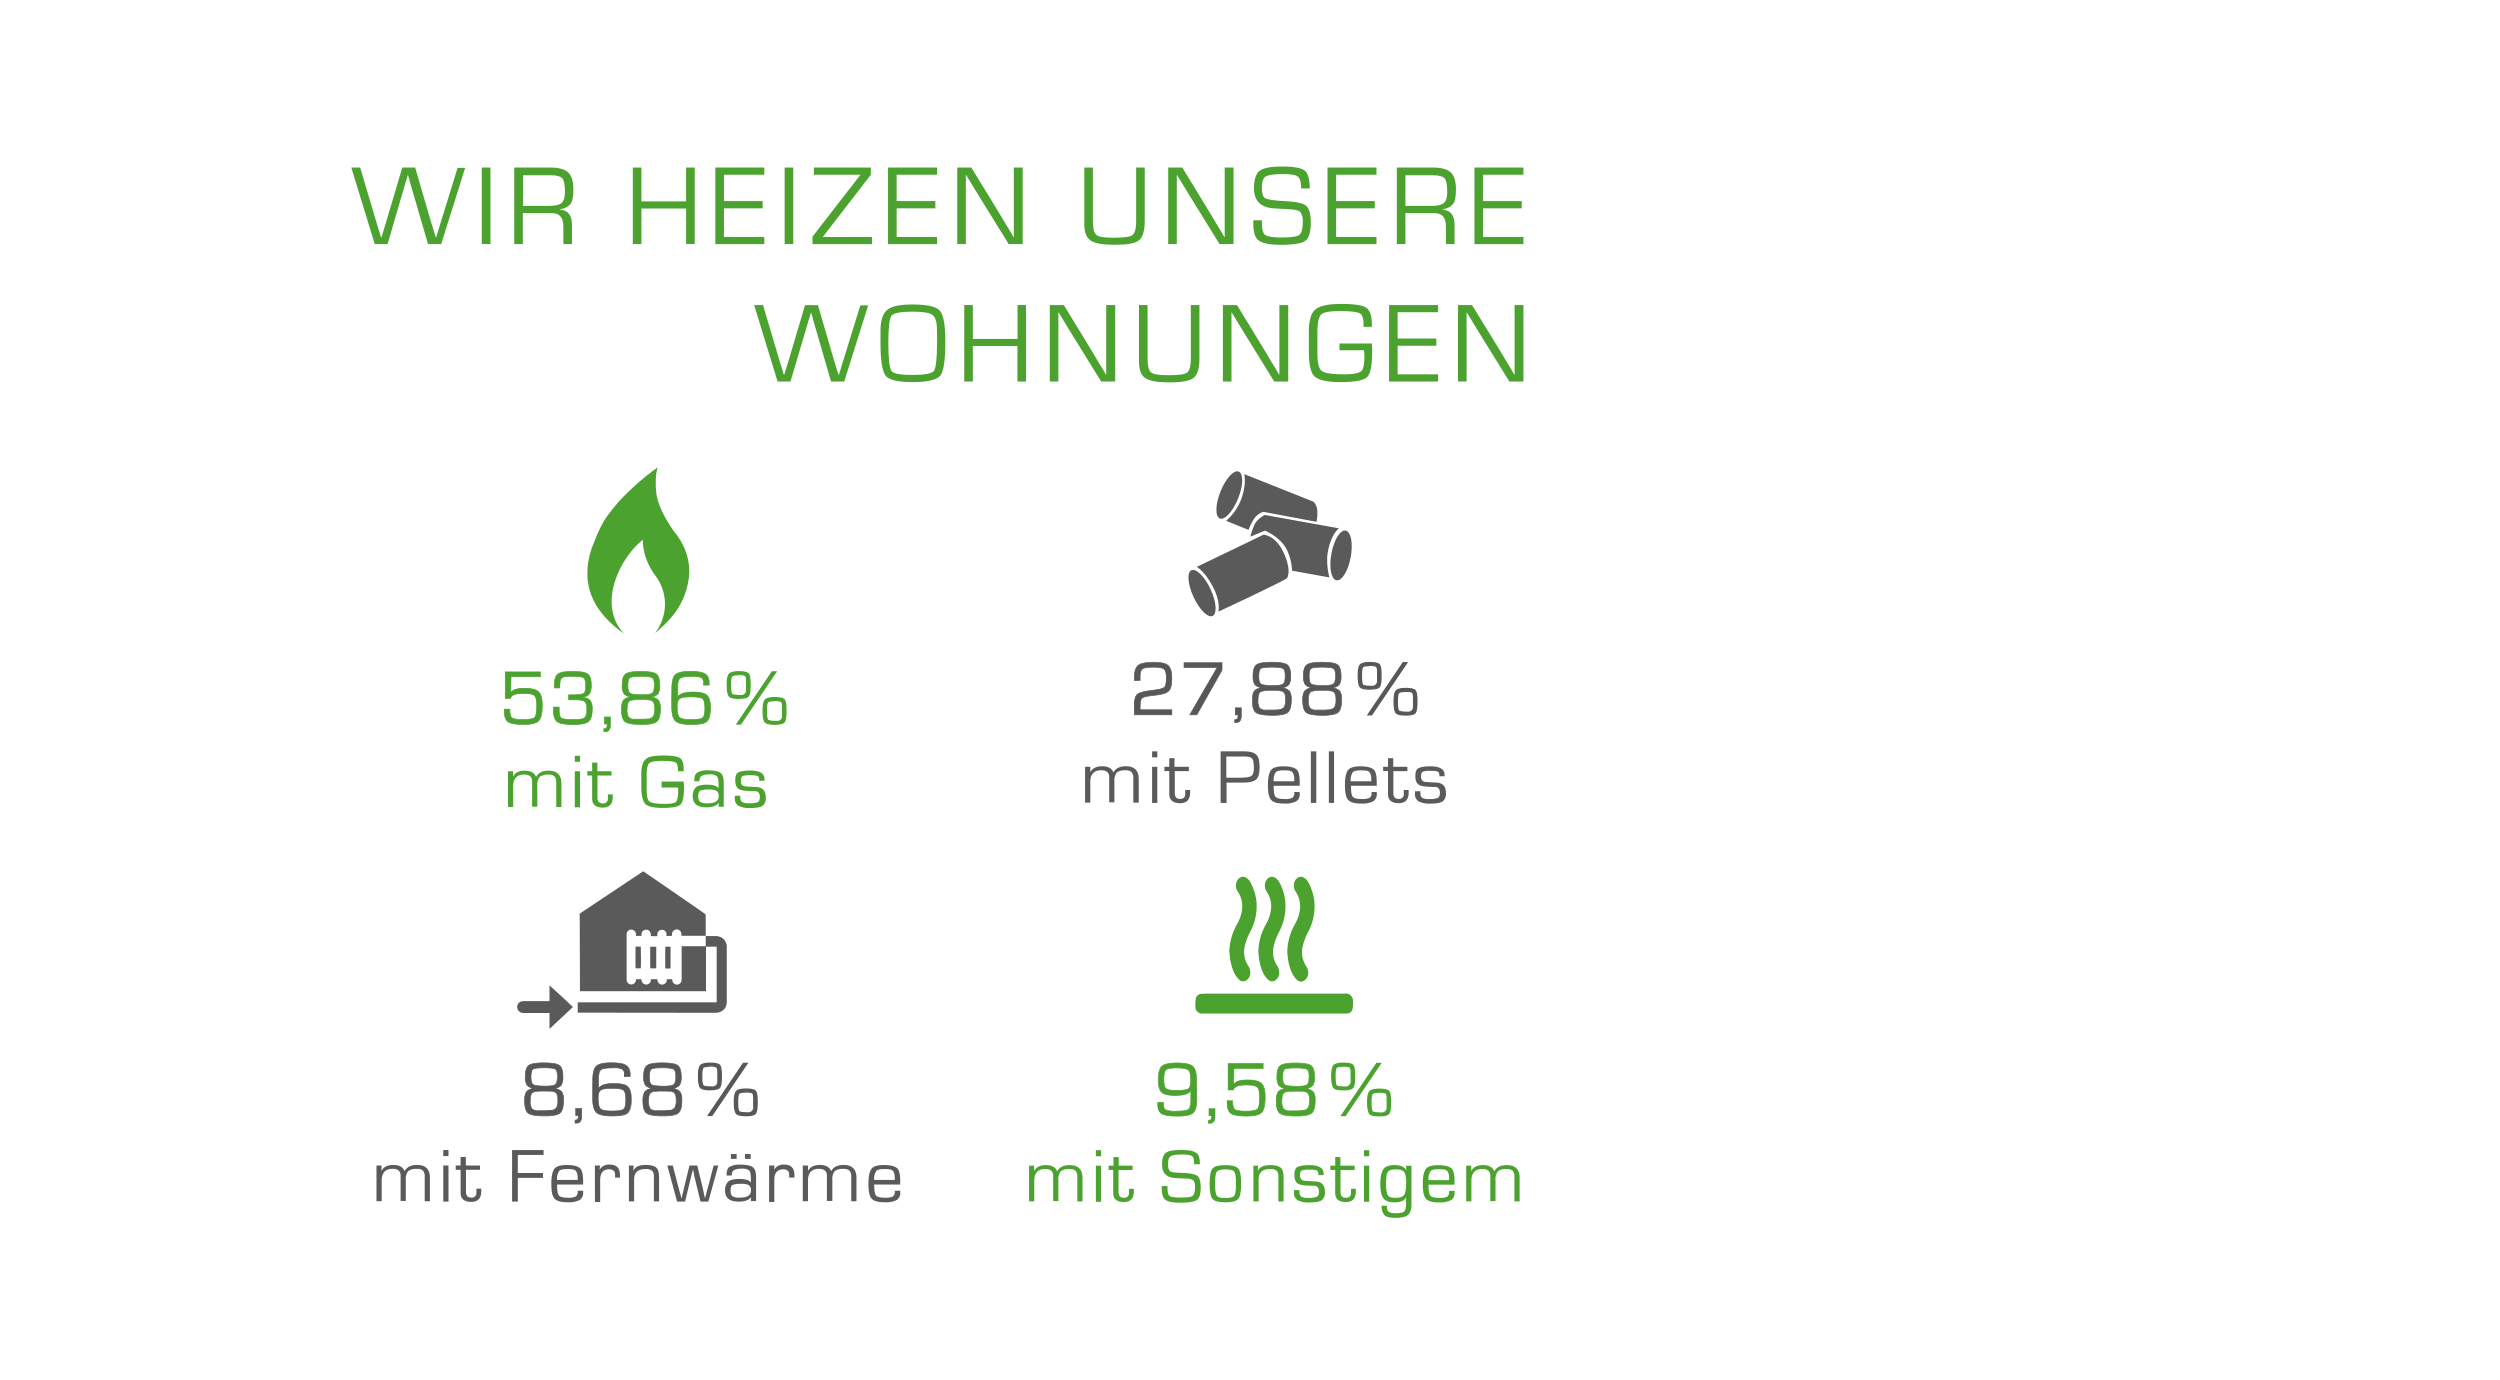 <svg id="Ebene_1" data-name="Ebene 1" xmlns="http://www.w3.org/2000/svg" viewBox="0 0 960 530"><defs><style>.cls-1{fill:#4ca22f;}.cls-2{fill:#5a5a5a;}.cls-3{fill:#575757;}.cls-4{fill:#585758;}</style></defs><title>06-Heizen</title><path class="cls-1" d="M195,296.16h2v2.09h0c.77-1.54,2.31-2.31,4.51-2.31s3.74.77,4.29,2.31h.11c.88-1.54,2.42-2.31,4.73-2.31q4.95,0,4.95,4.95v9h-2v-9.24a3.68,3.68,0,0,0-.66-2.53,3.35,3.35,0,0,0-2.42-.66,4.94,4.94,0,0,0-3.3.88,5.08,5.08,0,0,0-.88,3.41v8h-2v-9.68c0-1.76-1-2.64-3.08-2.64-2.75,0-4.18,1.54-4.18,4.51v7.92h-2V296.16Z"/><path class="cls-1" d="M222.72,290.22v2.31h-2v-2.31Zm0,5.94V310h-2V296.16Z"/><path class="cls-1" d="M234.82,296.16v1.65h-5.39v8.47c0,1.43.66,2.2,2,2.2a1.75,1.75,0,0,0,2-2v-1.43h1.87v1c0,2.75-1.32,4.07-3.85,4.07s-4.07-1.1-4.07-3.41v-8.91h-1.87v-1.65h1.87v-3.3h2v3.3Z"/><path class="cls-1" d="M254.07,300.12h8.47c0,.55.11,1.21.11,2.2q0,5.28-1.32,6.6c-.88.88-3.19,1.32-6.82,1.32s-5.72-.55-6.71-1.54-1.54-3.3-1.54-6.71v-4.62c0-3,.55-4.84,1.65-5.83s3.3-1.43,6.71-1.43,5.5.33,6.49,1,1.43,2.09,1.43,4.29v.77h-2.2v-.44q0-2.47-1-3c-.66-.33-2.42-.55-5.17-.55-2.53,0-4.18.33-4.84.88s-1,2.2-1,4.62v5.5c0,2.53.33,4.07,1.1,4.62s2.64.88,5.72.88c2.42,0,3.85-.22,4.4-.77s.88-2,.88-4.29a6.53,6.53,0,0,0-.11-1.21h-6.27v-2.31Z"/><path class="cls-1" d="M268.59,300h-2c0-1.65.33-2.75,1.1-3.3a7.79,7.79,0,0,1,4.29-.88c2.31,0,3.85.33,4.73,1s1.21,2,1.21,3.85v9.13h-2l.11-1.54h0c-.77,1.1-2.31,1.76-4.73,1.76-3.52,0-5.28-1.43-5.28-4.18a4.52,4.52,0,0,1,1.21-3.52q1.16-1,4.29-1c2.42,0,3.85.44,4.4,1.43h0v-1.65c0-1.54-.22-2.64-.66-3.08a4.33,4.33,0,0,0-2.86-.66c-2.53,0-3.74.66-3.74,2.09A1,1,0,0,0,268.59,300Zm3.3,3.19a8.62,8.62,0,0,0-3.08.44c-.44.33-.66,1-.66,2.09a2.76,2.76,0,0,0,.66,2.2,5.34,5.34,0,0,0,2.86.55q4.29,0,4.29-2.64a2.44,2.44,0,0,0-.88-2.2A6.62,6.62,0,0,0,271.89,303.2Z"/><path class="cls-1" d="M293.56,299.79h-2c0-1-.22-1.54-.55-1.76a8.19,8.19,0,0,0-3-.33,7.47,7.47,0,0,0-2.86.33c-.44.22-.66.88-.66,1.76,0,1.43.66,2.2,2.09,2.2l1.65.11,2.09.11c2.53.11,3.74,1.43,3.74,4a3.76,3.76,0,0,1-1.21,3.19c-.77.55-2.31.88-4.62.88a9.38,9.38,0,0,1-4.73-.88,3.3,3.3,0,0,1-1.32-3.08v-.77h2.09v.66A2.27,2.27,0,0,0,285,308a5.39,5.39,0,0,0,2.75.44A7.48,7.48,0,0,0,291,308c.55-.33.77-1,.77-2,0-1.43-.66-2.2-2-2.2-3.08,0-5.06-.22-6-.77s-1.43-1.65-1.43-3.3.33-2.64,1.1-3.08,2.31-.77,4.62-.77c3.63,0,5.5,1.1,5.5,3.3v.55Z"/><path id="SVGID" class="cls-1" d="M259.57,205.05c-4.53-6-7-11.6-7.57-15.75v-.5a1.06,1.06,0,0,0-.06-.43v-.06c-.06-.5-.06-1.05-.12-1.49v-2.17c0-.74.06-1.49.12-2.17a17,17,0,0,1,.62-3,89.8,89.8,0,0,0-10,8.19c-.25.19-.37.43-.62.62s-.43.43-.68.62-.62.62-.93.87c-.12.06-.25.25-.37.37a68.12,68.12,0,0,0-6.45,7.57c-2.85,3.85-4.28,7.75-5.77,11.47a29.87,29.87,0,0,0-2.17,12.09c.37,8.37,5.09,15.75,14,22-10.54-11.35-1.24-29.4,7.32-36,0,0-.56,6.76,5,14.08a18,18,0,0,1-.37,21.71A44,44,0,0,0,258,236.8a28.17,28.17,0,0,0,6.2-13c1.36-6.57-.25-12.9-4.59-18.79"/><path class="cls-1" d="M178.66,64.34l-9.24,29.37h-5.06L158.2,72.59l-.77-2.64a9.89,9.89,0,0,0-.33-1.32l-.44-1.32h-.11l-.33,1.32-.44,1.32L155,72.59l-6.16,21.12H143.9l-9-29.37h3.41l6.27,21.12.88,2.86a12.16,12.16,0,0,1,.44,1.43l.44,1.43h.11l.44-1.43.44-1.43.88-2.86,6.27-21.12h4.95l6.16,21.12.88,2.86.44,1.43.44,1.43h.11l.44-1.43.44-1.43.88-2.86,6.49-21h3Z"/><path class="cls-1" d="M188.34,64.34V93.71H185V64.34Z"/><path class="cls-1" d="M197.47,93.71V64.34h14c3.19,0,5.39.66,6.71,1.87s2,3.41,2,6.49c0,2.75-.33,4.62-1.1,5.61s-2.09,1.76-4.07,2.09v.11c3.08.22,4.62,2.09,4.62,5.72v7.48h-3.3V87c0-3.41-1.43-5.17-4.4-5.17H200.77V93.71Zm3.41-14.63h9.57c2.53,0,4.29-.33,5.17-1.1s1.32-2.2,1.32-4.29c0-2.64-.33-4.4-1-5.17s-2.09-1.21-4.4-1.21H200.88Z"/><path class="cls-1" d="M266.77,64.34V93.71h-3.3V80.07H246.31V93.71H243V64.34h3.3v13h17.16v-13Z"/><path class="cls-1" d="M278,67.2v10h14.85V80H278V91H293.5v2.75H274.69V64.34H293.5v2.75H278Z"/><path class="cls-1" d="M304.61,64.34V93.71h-3.3V64.34Z"/><path class="cls-1" d="M334.42,64.34v2.75L316.05,90.85V91h18.81v2.75H312V90.85L330.35,67.2v-.11H312.53V64.34Z"/><path class="cls-1" d="M344.32,67.2v10h14.85V80H344.32V91h15.51v2.75H341V64.34h18.81v2.75H344.32Z"/><path class="cls-1" d="M392.72,64.34V93.71h-5.39L375,73.8l-2-3.3-1-1.65-1-1.65h-.11V93.71h-3.3V64.34H373L383.7,81.83l2.75,4.62,1.43,2.31,1.32,2.31h.11V64.34Z"/><path class="cls-1" d="M436.28,64.34h3.3V84.91c0,3.74-.77,6.16-2.2,7.37S432.76,94,427.92,94c-4.51,0-7.48-.55-9.13-1.65s-2.42-3.3-2.42-6.38V64.34h3.3V84.91q0,4.12,1.32,5.28c.88.77,3.08,1.1,6.71,1.1,3.85,0,6.27-.33,7.15-1s1.43-2.42,1.43-5.28Z"/><path class="cls-1" d="M473.68,64.34V93.71h-5.39L456,73.8l-2-3.3-1-1.65-1-1.65h-.11V93.71h-3.3V64.34H454l10.67,17.49,2.75,4.62,1.43,2.31,1.32,2.31h.11V64.34Z"/><path class="cls-1" d="M502.94,72.37h-3.3c0-2.31-.44-3.85-1.21-4.51s-2.64-1-5.61-1c-3.52,0-5.72.33-6.71.88s-1.54,2-1.54,4.07c0,2.31.44,3.85,1.21,4.29s3.08.88,7,1.1c4.62.22,7.48.77,8.69,1.76s1.87,3.08,1.87,6.49c0,3.63-.66,5.94-2.09,7S496.67,94,491.83,94c-4.18,0-7-.55-8.47-1.65s-2.09-3.19-2.09-6.49V84.58h3.3v.77c0,2.64.44,4.29,1.21,4.84s2.86,1,6.16,1c3.85,0,6.16-.33,7-1s1.32-2.31,1.32-5.06a5.81,5.81,0,0,0-.88-3.63c-.55-.66-1.87-1-3.74-1.1l-3.41-.22L489,80c-4.95-.33-7.48-3-7.48-7.7,0-3.3.77-5.61,2.2-6.71s4.29-1.65,8.69-1.65,7.26.55,8.58,1.54S502.94,69,502.94,72.37Z"/><path class="cls-1" d="M513.06,67.2v10h14.85V80H513.06V91h15.51v2.75H509.76V64.34h18.81v2.75H513.06Z"/><path class="cls-1" d="M536.38,93.71V64.34h14c3.19,0,5.39.66,6.71,1.87s2,3.41,2,6.49c0,2.75-.33,4.62-1.1,5.61s-2.09,1.76-4.07,2.09v.11c3.08.22,4.62,2.09,4.62,5.72v7.48h-3.3V87c0-3.41-1.43-5.17-4.4-5.17H539.68V93.71Zm3.3-14.63h9.57c2.53,0,4.29-.33,5.17-1.1s1.32-2.2,1.32-4.29c0-2.64-.33-4.4-1-5.17s-2.09-1.21-4.4-1.21H539.68V79.08Z"/><path class="cls-1" d="M569.49,67.2v10h14.85V80H569.49V91H585v2.75H566.19V64.34H585v2.75H569.49Z"/><path class="cls-1" d="M333.42,117.14l-9.24,29.37h-5.06L313,125.39l-.77-2.64a9.89,9.89,0,0,0-.33-1.32l-.44-1.32h-.11l-.33,1.32-.44,1.32-.77,2.64-6.27,21.12h-4.95l-9-29.37h3.41l6.27,21.12.88,2.86a12.16,12.16,0,0,1,.44,1.43L301,144h.11l.44-1.43.44-1.43.88-2.86,6.27-21.12h4.95l6.16,21.12.88,2.86.44,1.43L322,144h.11l.44-1.43.44-1.43.88-2.86,6.49-21h3.08Z"/><path class="cls-1" d="M350.47,116.92c5.5,0,9,.77,10.45,2.42s2.09,5.61,2.09,12.1c0,6.93-.66,11.33-2,12.87s-4.84,2.42-10.45,2.42-9.13-.77-10.45-2.42-2-5.83-2-12.54v-4.84c0-3.85.88-6.6,2.64-8S345.74,116.92,350.47,116.92Zm0,2.75c-4.62,0-7.37.55-8.14,1.54s-1.21,4.62-1.21,10.56.44,9.57,1.21,10.67,3.52,1.54,8.14,1.54,7.37-.55,8.14-1.54,1.21-4.62,1.21-10.67v-4.62c0-3.19-.55-5.28-1.65-6.16S354.54,119.67,350.47,119.67Z"/><path class="cls-1" d="M394,117.14v29.37h-3.3V132.87H373.57v13.64h-3.3V117.14h3.3v13h17.16v-13Z"/><path class="cls-1" d="M428.24,117.14v29.37h-5.39L410.53,126.6l-2-3.3-1-1.65-1-1.65h-.11v26.51h-3.3V117.14h5.39l10.67,17.49,2.75,4.62,1.43,2.31,1.32,2.31h.11V117.14Z"/><path class="cls-1" d="M457.28,117.14h3.3v20.57c0,3.74-.77,6.16-2.2,7.37s-4.62,1.76-9.46,1.76c-4.51,0-7.48-.55-9.13-1.65s-2.42-3.3-2.42-6.38V117.14h3.3v20.57q0,4.12,1.32,5.28c.88.77,3.08,1.1,6.71,1.1,3.85,0,6.27-.33,7.15-1s1.43-2.42,1.43-5.28Z"/><path class="cls-1" d="M494.68,117.14v29.37h-5.39L477,126.6l-2-3.3-1-1.65L473,120h-.11v26.51h-3.3V117.14H475l10.67,17.49,2.75,4.62,1.43,2.31,1.32,2.31h.11V117.14Z"/><path class="cls-1" d="M514.26,131.88H526.8a25.94,25.94,0,0,1,.11,3.19c0,5.28-.66,8.58-2,9.79s-4.73,1.87-10.12,1.87c-5.17,0-8.47-.77-10-2.2s-2.2-4.84-2.2-10v-6.93c0-4.29.77-7.26,2.42-8.69s4.95-2.2,9.9-2.2,8.25.44,9.68,1.43,2.2,3.08,2.2,6.27v1.1h-3.19v-.77c0-2.42-.44-3.85-1.43-4.4s-3.52-.88-7.7-.88c-3.85,0-6.27.44-7.15,1.32s-1.43,3.19-1.43,6.82v8c0,3.74.55,5.94,1.65,6.82s4,1.32,8.58,1.32c3.52,0,5.72-.44,6.6-1.21s1.21-2.86,1.21-6.27c0-.22-.11-.88-.22-1.76h-9.35v-2.64Z"/><path class="cls-1" d="M536.7,120v10h14.85v2.75H536.7v11h15.51v2.75H533.4V117.14h18.81v2.75H536.7Z"/><path class="cls-1" d="M585,117.14v29.37H579.6L567.28,126.6l-2-3.3-1-1.65-1-1.65h-.11v26.51h-3.3V117.14h5.39L576,134.63l2.75,4.62,1.43,2.31,1.32,2.31h.11V117.14Z"/><path id="SVGID-2" data-name="SVGID" class="cls-2" d="M465.65,236.54c1.78-.86,1.46-5.46-.81-10.32s-5.57-8.11-7.35-7.24-1.4,5.46.86,10.32,5.51,8.05,7.3,7.24"/><path id="SVGID-3" data-name="SVGID" class="cls-2" d="M459.55,217.68l25.67-12.37s4.32.27,7.24,6c3.3,6.43,2.32,9.78,1.78,10.65s-26.37,12.91-26.37,12.91,1-3.73-2.16-9.62c-3-5.84-6.16-7.57-6.16-7.57"/><path id="SVGID-4" data-name="SVGID" class="cls-2" d="M468.41,199.09c1.84.76,5-2.65,7-7.62s2.16-9.62.27-10.38-5,2.65-7,7.62-2.11,9.62-.27,10.38"/><path id="SVGID-5" data-name="SVGID" class="cls-2" d="M477.81,182.07l26.59,10.59a5.7,5.7,0,0,1,1.46,3.78,16,16,0,0,1-.32,3.94l-20.43-3.84a7.13,7.13,0,0,0-3.78,3,22,22,0,0,0-1.89,3.94L470.84,200a21,21,0,0,0,5.67-8c2.27-5.84,1.3-9.89,1.3-9.89"/><path id="SVGID-6" data-name="SVGID" class="cls-2" d="M513.21,222.82c2.05.38,4.49-3.57,5.46-8.86s.11-9.83-1.95-10.21-4.49,3.57-5.46,8.86-.11,9.83,1.95,10.21"/><path id="SVGID-7" data-name="SVGID" class="cls-2" d="M485.65,197.74l28.48,5.13s-3.08,2.27-4.27,9.24c-.76,4.27.59,9.62.59,9.62l-14.32-2.59a19.66,19.66,0,0,0-2.16-8.38c-2.49-4.65-8.21-7-8.21-7l-5.62,2.32a26.5,26.5,0,0,1,1.57-4.54c1-2.32,3.94-3.78,3.94-3.78"/><path class="cls-2" d="M416.69,294.46h2v2.09h0c.77-1.54,2.31-2.31,4.51-2.31s3.74.77,4.29,2.31h.11c.88-1.54,2.42-2.31,4.73-2.31q4.95,0,4.95,4.95v9h-2.09V299a3.68,3.68,0,0,0-.66-2.53,3.35,3.35,0,0,0-2.42-.66,4.94,4.94,0,0,0-3.3.88,5.08,5.08,0,0,0-.88,3.41v8h-2v-9.68c0-1.76-1-2.64-3.08-2.64-2.75,0-4.18,1.54-4.18,4.51v7.92h-2V294.46Z"/><path class="cls-2" d="M444.41,288.52v2.31h-2v-2.31Zm0,5.94v13.86h-2V294.46Z"/><path class="cls-2" d="M456.51,294.46v1.65h-5.39v8.47c0,1.43.66,2.2,2,2.2a1.75,1.75,0,0,0,2-2v-1.43H457v1c0,2.75-1.32,4.07-3.85,4.07S449,307.33,449,305v-8.91h-1.87v-1.65H449v-3.3h2v3.3Z"/><path class="cls-2" d="M468.72,308.32v-19.8h9.13q3.3,0,4.62,1.32c.88.88,1.21,2.42,1.21,4.84s-.44,3.85-1.32,4.62-2.42,1.21-4.73,1.21H471v7.81h-2.31Zm2.2-9.68h5.28q3.3,0,4.29-.66c.66-.44,1-1.54,1-3.08q0-2.81-.66-3.63c-.44-.55-1.43-.77-3-.77h-6.93v8.14Z"/><path class="cls-2" d="M497,304.14h2.09v.55a3.22,3.22,0,0,1-1.32,3,9.18,9.18,0,0,1-4.62.88c-2.53,0-4.18-.44-5.06-1.43s-1.21-2.86-1.21-5.83c0-2.75.44-4.62,1.21-5.61s2.42-1.43,4.73-1.43c2.53,0,4.18.44,5.06,1.21s1.21,2.53,1.21,5.17v1.1h-10c0,2.2.22,3.63.66,4.18s1.54.88,3.3.88a6.62,6.62,0,0,0,3.19-.44,2.15,2.15,0,0,0,.77-1.87Zm0-4v-.66c0-1.54-.22-2.42-.77-3s-1.54-.66-3.19-.66-2.75.22-3.19.77a5.68,5.68,0,0,0-.77,3.41H497Z"/><path class="cls-2" d="M505.46,288.52v19.8h-2.09v-19.8Z"/><path class="cls-2" d="M512.28,288.52v19.8h-2v-19.8Z"/><path class="cls-2" d="M526.58,304.14h2.09v.55a3.22,3.22,0,0,1-1.32,3,9.18,9.18,0,0,1-4.62.88c-2.53,0-4.18-.44-5.06-1.43s-1.21-2.86-1.21-5.83c0-2.75.44-4.62,1.21-5.61s2.42-1.43,4.73-1.43c2.53,0,4.18.44,5.06,1.21s1.21,2.53,1.21,5.17v1.1h-9.9c0,2.2.22,3.63.66,4.18s1.54.88,3.3.88a6.92,6.92,0,0,0,3.19-.44,2.15,2.15,0,0,0,.77-1.87v-.33Zm0-4v-.66c0-1.54-.22-2.42-.77-3s-1.54-.66-3.19-.66-2.75.22-3.19.77a5.68,5.68,0,0,0-.77,3.41h7.92Z"/><path class="cls-2" d="M540.44,294.46v1.65h-5.39v8.47c0,1.43.66,2.2,2,2.2a1.75,1.75,0,0,0,2-2v-1.43h1.87v1c0,2.75-1.32,4.07-3.85,4.07S533,307.33,533,305v-8.91h-1.87v-1.65H533v-3.3h2v3.3Z"/><path class="cls-2" d="M554.74,298.09h-2c0-1-.22-1.54-.55-1.76a8.19,8.19,0,0,0-3-.33,7.47,7.47,0,0,0-2.86.33c-.44.22-.66.88-.66,1.76,0,1.43.66,2.2,2.09,2.2l1.65.11,2.09.11c2.53.11,3.74,1.43,3.74,4a3.76,3.76,0,0,1-1.21,3.19c-.77.55-2.31.88-4.62.88a9.38,9.38,0,0,1-4.73-.88,3.3,3.3,0,0,1-1.32-3.08v-.77h2.09v.66a2.27,2.27,0,0,0,.66,1.87,5.39,5.39,0,0,0,2.75.44,7.48,7.48,0,0,0,3.3-.44c.55-.33.77-1,.77-2,0-1.43-.66-2.2-2-2.2-3.08,0-5.06-.22-6-.77s-1.43-1.65-1.43-3.3.33-2.64,1.1-3.08,2.31-.77,4.62-.77c3.63,0,5.5,1.1,5.5,3.3v.55Z"/><path class="cls-3" d="M450,272.58v1.9h-14.4v-3.76q0-3.16,1.23-4.15t5.84-1.51q3.69-.41,4.46-1.11t.77-3.65q0-2.58-.86-3.35t-3.74-.77q-3.6,0-4.55.62t-.95,3l0,1.49H435.6v-1q0-3.59,1.52-4.78t6.07-1.19q4,0,5.43,1.29t1.39,5q0,3.59-1.3,4.8T443.1,267q-3.81.38-4.54,1.05t-.73,3.82v.67Z"/><path class="cls-4" d="M450.1,274.61H435.45v-3.89c0-2.14.43-3.57,1.28-4.24s2.78-1.18,5.91-1.54c2.42-.27,3.9-.63,4.39-1.08s.73-1.64.73-3.55c0-1.67-.27-2.77-.81-3.25s-1.78-.74-3.66-.74c-2.37,0-3.87.2-4.48.6s-.89,1.36-.89,2.89l0,1.62h-2.47l0-1.17c0-2.42.53-4.06,1.56-4.88s3.1-1.22,6.15-1.22c2.72,0,4.57.45,5.52,1.32s1.43,2.6,1.43,5.12-.45,4.06-1.34,4.89-2.76,1.38-5.7,1.67c-2.5.25-4,.59-4.47,1s-.69,1.68-.69,3.73v.55H450.1Zm-14.4-.25h14.15v-1.65H437.7v-.8c0-2.16.25-3.44.77-3.92s2-.83,4.61-1.09c2.85-.28,4.72-.82,5.56-1.6s1.26-2.36,1.26-4.71-.45-4.1-1.35-4.93-2.7-1.26-5.35-1.26c-3,0-5,.39-6,1.17s-1.47,2.34-1.47,4.68v.92h2l0-1.37c0-1.64.33-2.66,1-3.1s2.17-.64,4.62-.64c2,0,3.22.26,3.83.8s.9,1.67.9,3.44c0,2-.26,3.24-.81,3.74s-2,.87-4.53,1.15c-3,.35-5,.85-5.78,1.48s-1.18,2-1.18,4Z"/><path class="cls-3" d="M469.26,254.49v2.87l-9.68,17.12h-2.68l10.49-18.09h-12.7v-1.9Z"/><path class="cls-4" d="M459.65,274.61h-3l10.49-18.09H454.55v-2.15h14.83v3l0,0Zm-2.54-.25h2.39l9.63-17v-2.71H454.8v1.65H467.6Z"/><path class="cls-3" d="M476.69,271.79v2.9q0,2.74-2,2.74l-.56,0v-1.11A1.17,1.17,0,0,0,475.4,275v-.51h-1v-2.7Z"/><path class="cls-4" d="M474.7,277.55l-.57,0H474v-1.35h.12c.78,0,1.14-.42,1.14-1.16v-.39h-1v-2.95h2.51v3C476.81,276.59,476.1,277.55,474.7,277.55Zm-.43-.27.43,0c1.26,0,1.87-.86,1.87-2.61v-2.78h-2v2.45h.95l0,.63a1.28,1.28,0,0,1-1.26,1.41Z"/><path class="cls-3" d="M492.43,264.1v0a4.48,4.48,0,0,1,2.76,1.31,5.94,5.94,0,0,1,.65,3.3q0,3.66-1.38,4.8t-5.82,1.13q-4.88,0-6.31-1T480.91,269a6.68,6.68,0,0,1,.66-3.56,4.35,4.35,0,0,1,2.81-1.35v0a4.12,4.12,0,0,1-2.59-1.31,6.26,6.26,0,0,1-.62-3.32q0-3.18,1.35-4.17t5.65-1q4.75,0,6.09,1t1.35,4.36a5.77,5.77,0,0,1-.64,3.18A4.15,4.15,0,0,1,492.43,264.1Zm-4.19,1q-3.47,0-4.32.62t-.85,3.13a5.29,5.29,0,0,0,.62,3.13,3.46,3.46,0,0,0,2.64.74l2.83,0,1.88-.12a2.84,2.84,0,0,0,2.14-1,6.34,6.34,0,0,0,.51-3.11q0-2.24-1-2.84T488.24,265.12Zm0-8.94q-3.41,0-4.15.53t-.73,3q0,2.42.91,3t5,.53q2.72,0,3.48-.67t.75-3.09q0-2.24-.83-2.75T488.21,256.19Z"/><path class="cls-4" d="M488.65,274.81c-3.31,0-5.4-.35-6.38-1.07s-1.48-2.31-1.48-4.72a6.72,6.72,0,0,1,.68-3.63,4,4,0,0,1,2.44-1.3,3.74,3.74,0,0,1-2.22-1.26,6.29,6.29,0,0,1-.64-3.39c0-2.15.47-3.59,1.4-4.27s2.8-1,5.73-1c3.22,0,5.24.32,6.17,1s1.4,2.16,1.4,4.46a5.9,5.9,0,0,1-.66,3.25,3.86,3.86,0,0,1-2.2,1.26,4.15,4.15,0,0,1,2.41,1.26,6,6,0,0,1,.68,3.38c0,2.47-.48,4.12-1.42,4.89S491.66,274.81,488.65,274.81Zm-.47-20.41c-2.83,0-4.71.32-5.58,1s-1.3,2-1.3,4.07a6.19,6.19,0,0,0,.59,3.25,4,4,0,0,0,2.52,1.26l.1,0v.25l-.1,0a4.26,4.26,0,0,0-2.73,1.3A6.62,6.62,0,0,0,481,269c0,2.33.46,3.85,1.38,4.52s3,1,6.23,1c2.92,0,4.85-.37,5.74-1.11s1.33-2.31,1.33-4.7a5.87,5.87,0,0,0-.63-3.23,4.39,4.39,0,0,0-2.69-1.26l-.1,0V264l.1,0a4.06,4.06,0,0,0,2.48-1.27,5.69,5.69,0,0,0,.61-3.11c0-2.21-.44-3.64-1.29-4.26S491.3,254.41,488.18,254.41Zm1,18.5-2.84,0c-1.4,0-2.29-.26-2.74-.78a5.32,5.32,0,0,1-.65-3.21c0-1.74.29-2.8.9-3.24s2-.64,4.39-.64,3.9.2,4.56.62,1,1.41,1,2.95a6.37,6.37,0,0,1-.53,3.17,3,3,0,0,1-2.23,1.05Zm-.93-7.66c-2.28,0-3.71.2-4.25.59s-.8,1.4-.8,3a5.23,5.23,0,0,0,.59,3,3.38,3.38,0,0,0,2.55.69l2.83,0,1.87-.12a2.73,2.73,0,0,0,2-.94,6.28,6.28,0,0,0,.49-3c0-1.44-.3-2.36-.89-2.74S490.57,265.25,488.24,265.25Zm1-1.9c-2.77,0-4.43-.18-5.06-.55s-1-1.38-1-3.06.26-2.73.78-3.11,1.9-.56,4.22-.56,3.92.17,4.5.53.89,1.31.89,2.86-.26,2.71-.8,3.18S491.1,263.34,489.23,263.34Zm-1-7c-2.24,0-3.61.17-4.07.51s-.68,1.31-.68,2.91.28,2.51.85,2.84,2.24.52,4.93.52c1.78,0,2.92-.22,3.4-.64s.71-1.43.71-3-.26-2.33-.77-2.65S490.57,256.31,488.21,256.31Z"/><path class="cls-3" d="M511.74,264.1v0a4.48,4.48,0,0,1,2.76,1.31,5.94,5.94,0,0,1,.65,3.3q0,3.66-1.38,4.8T508,274.69q-4.88,0-6.31-1T500.23,269a6.68,6.68,0,0,1,.66-3.56,4.35,4.35,0,0,1,2.81-1.35v0a4.12,4.12,0,0,1-2.59-1.31,6.26,6.26,0,0,1-.62-3.32q0-3.18,1.35-4.17t5.65-1q4.75,0,6.09,1t1.35,4.36a5.77,5.77,0,0,1-.64,3.18A4.15,4.15,0,0,1,511.74,264.1Zm-4.19,1q-3.47,0-4.32.62t-.85,3.13A5.29,5.29,0,0,0,503,272a3.46,3.46,0,0,0,2.64.74l2.83,0,1.88-.12a2.84,2.84,0,0,0,2.14-1,6.34,6.34,0,0,0,.51-3.11q0-2.24-1-2.84T507.55,265.12Zm0-8.94q-3.41,0-4.15.53t-.73,3q0,2.42.91,3t5,.53q2.72,0,3.48-.67t.75-3.09q0-2.24-.83-2.75T507.52,256.19Z"/><path class="cls-4" d="M508,274.81c-3.31,0-5.4-.35-6.38-1.07s-1.48-2.31-1.48-4.72a6.72,6.72,0,0,1,.68-3.63,4,4,0,0,1,2.44-1.3,3.74,3.74,0,0,1-2.22-1.26,6.29,6.29,0,0,1-.64-3.39c0-2.15.47-3.59,1.4-4.27s2.8-1,5.73-1c3.22,0,5.24.32,6.17,1s1.4,2.16,1.4,4.46a5.9,5.9,0,0,1-.66,3.25,3.86,3.86,0,0,1-2.2,1.26,4.15,4.15,0,0,1,2.41,1.26,6,6,0,0,1,.68,3.38c0,2.47-.48,4.12-1.42,4.89S511,274.81,508,274.81Zm-.47-20.41c-2.83,0-4.71.32-5.58,1s-1.3,2-1.3,4.07a6.19,6.19,0,0,0,.59,3.25,4,4,0,0,0,2.52,1.26l.1,0v.25l-.1,0a4.26,4.26,0,0,0-2.73,1.3,6.62,6.62,0,0,0-.64,3.49c0,2.33.46,3.85,1.38,4.52s3,1,6.23,1c2.92,0,4.85-.37,5.74-1.11s1.33-2.31,1.33-4.7a5.87,5.87,0,0,0-.63-3.23,4.39,4.39,0,0,0-2.69-1.26l-.1,0V264l.1,0a4.06,4.06,0,0,0,2.48-1.27,5.69,5.69,0,0,0,.61-3.11c0-2.21-.44-3.64-1.29-4.26S510.61,254.41,507.49,254.41Zm1,18.5-2.84,0c-1.4,0-2.29-.26-2.74-.78a5.32,5.32,0,0,1-.65-3.21c0-1.74.29-2.8.9-3.24s2-.64,4.39-.64,3.9.2,4.56.62,1,1.41,1,2.95a6.37,6.37,0,0,1-.53,3.17,3,3,0,0,1-2.23,1.05Zm-.93-7.66c-2.28,0-3.71.2-4.25.59s-.8,1.4-.8,3a5.23,5.23,0,0,0,.59,3,3.38,3.38,0,0,0,2.55.69l2.83,0,1.87-.12a2.73,2.73,0,0,0,2-.94,6.28,6.28,0,0,0,.49-3c0-1.44-.3-2.36-.89-2.74S509.88,265.25,507.55,265.25Zm1-1.9c-2.77,0-4.43-.18-5.06-.55s-1-1.38-1-3.06.26-2.73.78-3.11,1.9-.56,4.22-.56,3.92.17,4.5.53.89,1.31.89,2.86-.26,2.71-.8,3.18S510.41,263.34,508.55,263.34Zm-1-7c-2.24,0-3.61.17-4.07.51s-.68,1.31-.68,2.91.28,2.51.85,2.84,2.24.52,4.93.52c1.78,0,2.92-.22,3.4-.64s.71-1.43.71-3-.26-2.33-.77-2.65S509.89,256.31,507.52,256.31Z"/><path class="cls-3" d="M525.89,254.42q3,0,3.68.78t.67,4.23q0,3.44-.67,4.29t-3.43.85q-3.09,0-3.86-.86t-.77-4.34q0-3.18.78-4.06T525.89,254.42Zm0,1.05q-2.17,0-2.64.57t-.47,3.19q0,3.19.49,3.74t3.42.54a2.06,2.06,0,0,0,2.33-2.33v-3.35q0-1.6-.5-2A5.4,5.4,0,0,0,525.86,255.47Zm14.41-1-13.58,20h-1.36l13.49-20Zm-.6,9.92q3,0,3.68.78t.67,4.23q0,3.46-.67,4.3t-3.43.84q-3.09,0-3.86-.86t-.77-4.34q0-3.18.78-4.06T539.68,264.41Zm0,1.05q-2.17,0-2.64.57t-.47,3.19q0,3.19.49,3.74t3.42.54a2.06,2.06,0,0,0,2.33-2.33v-3.35q0-1.6-.51-2A5.4,5.4,0,0,0,539.65,265.46Z"/><path class="cls-4" d="M539.93,274.81c-2.15,0-3.48-.31-4-.95s-.83-2.1-.83-4.5c0-2.2.28-3.59.85-4.23s1.81-1,3.78-1,3.36.28,3.87.87.73,2,.73,4.39-.24,3.84-.73,4.46S541.86,274.81,539.93,274.81Zm-.25-10.15c-1.79,0-2.94.27-3.41.8s-.72,1.85-.72,3.9c0,2.79.38,3.81.71,4.17s1.21.78,3.67.78c2.18,0,3-.41,3.23-.75s.62-1.36.62-4.14-.33-3.74-.61-4.06S542.06,264.66,539.68,264.66Zm-12.85,10.08h-2l13.83-20.5h2.06Zm-1-.5h.76l13.24-19.5H539Zm14.65-.48c-2.73,0-3.36-.36-3.61-.62s-.55-1-.55-3.9c0-2.43.3-3.08.53-3.35.37-.45,1.27-.66,2.83-.66a5.36,5.36,0,0,1,2.77.43c.41.31.61,1,.61,2.18v3.35A2.31,2.31,0,0,1,540.45,273.75Zm-.81-8c-1.78,0-2.3.3-2.44.48s-.41.83-.41,3c0,2.7.27,3.39.43,3.57s.78.46,3.24.46a1.81,1.81,0,0,0,2.08-2.08v-3.35c0-1.28-.26-1.66-.41-1.78S541.41,265.71,539.65,265.71Zm-13.51-.89c-2.16,0-3.48-.31-4-.95s-.83-2.1-.83-4.5c0-2.2.28-3.59.85-4.23s1.82-1,3.78-1,3.36.28,3.87.87.73,2,.73,4.39-.24,3.83-.73,4.45S528.08,264.82,526.14,264.82Zm-.25-10.15c-1.79,0-2.94.27-3.41.8s-.72,1.85-.72,3.9c0,2.79.38,3.81.71,4.17s1.21.78,3.67.78c2.18,0,3-.41,3.23-.75s.62-1.36.62-4.14-.33-3.74-.61-4.06S528.28,254.67,525.89,254.67Zm.78,9.1c-2.73,0-3.36-.36-3.61-.62s-.56-1-.56-3.9c0-2.43.3-3.08.53-3.35.37-.45,1.27-.66,2.83-.66,2,0,2.53.25,2.78.43.41.31.6,1,.6,2.18v3.35A2.31,2.31,0,0,1,526.67,263.76Zm-.81-8c-1.78,0-2.3.3-2.44.48s-.41.83-.41,3c0,2.7.27,3.39.43,3.57s.78.46,3.23.46a1.81,1.81,0,0,0,2.08-2.08v-3.35c0-1.28-.25-1.66-.41-1.78S527.64,255.72,525.86,255.72Z"/><path class="cls-1" d="M207.46,258v1.9H196.24l-.1,6.06h0q1.17-1.66,5.26-1.66t5.4,1.36q1.44,1.36,1.44,5.13,0,4.6-1.37,6t-5.84,1.4q-4.44,0-5.94-1t-1.5-4.12v-.76h2.12q0,2.71.84,3.36t4.3.65q3.62,0,4.42-.83t.81-4.57q0-3-.9-3.84t-4.18-.83q-4.57,0-5,1.92h-2V258Z"/><path class="cls-1" d="M201.08,278.34c-3,0-5-.36-6-1.06s-1.55-2.13-1.55-4.22v-.89h2.37v.13c0,1.76.27,2.86.79,3.26s2,.63,4.22.63,3.82-.27,4.33-.8.77-2,.77-4.48c0-2-.29-3.23-.86-3.75s-2-.79-4.1-.79c-3,0-4.61.61-4.89,1.82l0,.1h-2.26V257.89h13.71V260H196.36l-.1,5.63c.88-1,2.62-1.47,5.17-1.47s4.5.47,5.48,1.4,1.48,2.68,1.48,5.22c0,3.09-.47,5.13-1.41,6.09S204.12,278.34,201.08,278.34Zm-7.32-5.92v.64c0,2,.49,3.35,1.45,4s2.95,1,5.87,1,4.86-.46,5.75-1.36,1.33-2.89,1.33-5.91c0-2.46-.47-4.16-1.4-5s-2.72-1.33-5.31-1.33-4.4.54-5.16,1.6l0,.05H196l.11-6.31h11.22v-1.65H194.13V268h1.81c.37-1.29,2-1.92,5.11-1.92,2.24,0,3.64.28,4.27.86s.94,1.87.94,3.94c0,2.55-.27,4.07-.84,4.66s-2,.87-4.51.87-3.79-.22-4.38-.68-.88-1.54-.89-3.33Z"/><path class="cls-1" d="M218.31,268.74v-1.92h.76q4,0,4.94-.51t.9-2.8q0-2.64-.78-3.22t-4.33-.59q-3.27,0-4,.57t-.77,3v.86h-2.14v-.79q0-3.43,1.33-4.49t5.63-1.06q4.41,0,5.82,1t1.41,4.08a6.73,6.73,0,0,1-.67,3.59,3.69,3.69,0,0,1-2.7,1.22v.1a4.6,4.6,0,0,1,3,1.23,5.73,5.73,0,0,1,.74,3.43q0,3.49-1.44,4.63t-5.82,1.14q-4.73,0-6.2-1.05t-1.46-4.47v-1.19h2.2v1.16q0,2.55.86,3.1t4.91.55q3.13,0,4-.7t.83-3.33q0-2.21-.79-2.88t-3.44-.67h-2.75Z"/><path class="cls-1" d="M220.18,278.34c-3.21,0-5.26-.35-6.27-1.08s-1.52-2.26-1.52-4.57v-1.31h2.45v1.28c0,1.65.27,2.65.81,3s2.18.53,4.84.53c2.05,0,3.36-.22,3.89-.67s.79-1.53.79-3.24c0-1.43-.25-2.37-.75-2.78s-1.63-.64-3.36-.64h-2.88V266.7l.89,0c2.66,0,4.3-.17,4.88-.5s.84-1.22.84-2.69c0-1.71-.25-2.76-.73-3.12s-1.93-.56-4.25-.56c-2.14,0-3.47.18-4,.55s-.72,1.33-.72,2.9v1h-2.39l0-.92c0-2.31.46-3.86,1.38-4.59s2.79-1.09,5.7-1.09,4.92.33,5.89,1,1.47,2.09,1.47,4.18a6.76,6.76,0,0,1-.7,3.66,3.44,3.44,0,0,1-2.31,1.2,4.25,4.25,0,0,1,2.62,1.2,5.78,5.78,0,0,1,.77,3.51c0,2.35-.5,3.94-1.49,4.73S223.16,278.34,220.18,278.34Zm-7.54-6.71v1.06c0,2.22.48,3.69,1.41,4.37s3,1,6.12,1c2.88,0,4.81-.37,5.74-1.12s1.4-2.26,1.4-4.53a5.65,5.65,0,0,0-.71-3.35,4.51,4.51,0,0,0-2.93-1.18h-.11v-.32h.11a3.59,3.59,0,0,0,2.61-1.16,6.66,6.66,0,0,0,.65-3.52c0-2-.46-3.35-1.36-4s-2.85-1-5.75-1-4.68.35-5.55,1-1.29,2.16-1.29,4.39V264h1.89v-.74c0-1.68.27-2.69.82-3.1s1.88-.6,4.11-.6c2.41,0,3.85.2,4.4.61s.83,1.51.83,3.32c0,1.59-.32,2.54-1,2.91s-2.26.53-5,.53h-.64v1.67h2.63c1.81,0,3,.23,3.52.7s.84,1.45.84,3c0,1.81-.29,2.94-.88,3.43s-1.91.72-4,.72c-2.74,0-4.37-.19-5-.57s-.92-1.44-.92-3.2v-1Z"/><path class="cls-1" d="M234.43,275.32v2.9q0,2.74-2,2.74l-.56,0v-1.11a1.17,1.17,0,0,0,1.26-1.29V278h-1v-2.7Z"/><path class="cls-1" d="M232.44,281.08l-.57,0h-.12V279.7h.12c.78,0,1.14-.42,1.14-1.16v-.39h-1v-2.95h2.51v3C234.55,280.12,233.84,281.08,232.44,281.08Zm-.43-.27.43,0c1.26,0,1.87-.86,1.87-2.61v-2.78h-2v2.45h.95l0,.63a1.28,1.28,0,0,1-1.26,1.41Z"/><path class="cls-1" d="M250.17,267.63v0a4.48,4.48,0,0,1,2.76,1.31,5.94,5.94,0,0,1,.65,3.3q0,3.66-1.38,4.8t-5.82,1.13q-4.88,0-6.31-1t-1.43-4.62a6.68,6.68,0,0,1,.66-3.56,4.35,4.35,0,0,1,2.81-1.35v0a4.12,4.12,0,0,1-2.59-1.31,6.26,6.26,0,0,1-.62-3.32q0-3.18,1.35-4.17t5.65-1q4.75,0,6.09,1t1.35,4.36a5.77,5.77,0,0,1-.64,3.18A4.15,4.15,0,0,1,250.17,267.63Zm-4.19,1q-3.47,0-4.32.62t-.85,3.13a5.29,5.29,0,0,0,.62,3.13,3.46,3.46,0,0,0,2.64.74l2.83,0,1.88-.12a2.84,2.84,0,0,0,2.14-1,6.34,6.34,0,0,0,.51-3.11q0-2.24-1-2.84T246,268.65Zm0-8.94q-3.41,0-4.15.53t-.73,3q0,2.42.91,3t5,.53q2.72,0,3.48-.67t.75-3.09q0-2.24-.83-2.75T245.95,259.72Z"/><path class="cls-1" d="M246.39,278.34c-3.31,0-5.4-.35-6.38-1.07s-1.48-2.31-1.48-4.72a6.72,6.72,0,0,1,.68-3.63,4,4,0,0,1,2.44-1.3,3.74,3.74,0,0,1-2.22-1.26,6.29,6.29,0,0,1-.64-3.39c0-2.15.47-3.59,1.4-4.27s2.8-1,5.73-1c3.22,0,5.24.32,6.17,1s1.4,2.16,1.4,4.46a5.9,5.9,0,0,1-.66,3.25,3.86,3.86,0,0,1-2.2,1.26,4.15,4.15,0,0,1,2.41,1.26,6,6,0,0,1,.68,3.38c0,2.47-.48,4.12-1.42,4.89S249.4,278.34,246.39,278.34Zm-.47-20.41c-2.83,0-4.71.32-5.58,1s-1.3,2-1.3,4.07a6.19,6.19,0,0,0,.59,3.25,4,4,0,0,0,2.52,1.26l.1,0v.25l-.1,0a4.26,4.26,0,0,0-2.73,1.3,6.62,6.62,0,0,0-.64,3.49c0,2.33.46,3.85,1.38,4.52s3,1,6.23,1c2.92,0,4.85-.37,5.74-1.11s1.33-2.31,1.33-4.7a5.87,5.87,0,0,0-.63-3.23,4.39,4.39,0,0,0-2.69-1.26l-.1,0v-.25l.1,0a4.06,4.06,0,0,0,2.48-1.27,5.69,5.69,0,0,0,.61-3.11c0-2.21-.44-3.64-1.29-4.26S249,257.94,245.92,257.94Zm1,18.5-2.84,0c-1.4,0-2.29-.26-2.74-.78a5.32,5.32,0,0,1-.65-3.21c0-1.74.29-2.8.9-3.24s2-.64,4.39-.64,3.9.2,4.56.62,1,1.41,1,2.95a6.37,6.37,0,0,1-.53,3.17,3,3,0,0,1-2.23,1.05Zm-.93-7.66c-2.28,0-3.71.2-4.25.59s-.8,1.4-.8,3a5.23,5.23,0,0,0,.59,3,3.38,3.38,0,0,0,2.55.69l2.83,0,1.87-.12a2.73,2.73,0,0,0,2-.94,6.27,6.27,0,0,0,.49-3c0-1.44-.3-2.36-.89-2.74S248.31,268.78,246,268.78Zm1-1.9c-2.77,0-4.43-.18-5.06-.55s-1-1.38-1-3.06.26-2.73.78-3.11,1.9-.56,4.22-.56,3.92.17,4.5.53.89,1.31.89,2.86-.26,2.71-.8,3.18S248.84,266.87,247,266.87Zm-1-7c-2.24,0-3.61.17-4.07.51s-.68,1.31-.68,2.91.28,2.51.85,2.84,2.24.52,4.93.52c1.78,0,2.92-.22,3.4-.64s.71-1.43.71-3-.26-2.33-.77-2.65S248.32,259.84,245.95,259.84Z"/><path class="cls-1" d="M272.29,263.07h-2.2q.06-.54.06-.72a2.35,2.35,0,0,0-.81-2.12,6.87,6.87,0,0,0-3.3-.52q-3.78,0-4.78.64t-1,3.06v4.07h0q1.27-1.79,5.76-1.79,4,0,5.39,1.23t1.36,4.86q0,3.94-1.42,5.18t-5.95,1.24q-4.61,0-6.06-1.36t-1.45-5.68l0-3.63.06-3.22q0-4,1.38-5.24t5.63-1.28q4.29,0,5.82,1t1.53,3.62Zm-6.94,4.54q-3.3,0-4.3.66t-1,2.83q0,3.52.88,4.37t4.5.85q3.52,0,4.38-.69t.86-3.53q0-3-.85-3.76T265.35,267.61Z"/><path class="cls-1" d="M265.45,278.34c-3.14,0-5.15-.45-6.15-1.39s-1.49-2.86-1.49-5.77l0-3.63.06-3.23c0-2.66.48-4.45,1.42-5.33s2.86-1.32,5.71-1.32,4.85.33,5.89,1,1.59,1.91,1.59,3.72l0,.81H270v-.14c0-.35.06-.59.06-.7a2.25,2.25,0,0,0-.75-2,6.81,6.81,0,0,0-3.23-.5c-2.48,0-4.07.21-4.72.63s-.95,1.4-.95,3v3.77c.95-1.07,2.85-1.61,5.68-1.61s4.55.42,5.47,1.26,1.4,2.51,1.4,5c0,2.65-.49,4.43-1.46,5.27S268.53,278.34,265.45,278.34Zm-.5-20.41c-2.79,0-4.65.42-5.54,1.25s-1.34,2.56-1.34,5.14l-.06,3.22,0,3.63c0,2.83.47,4.71,1.41,5.59s2.95,1.32,6,1.32,4.95-.41,5.87-1.21,1.38-2.51,1.38-5.08c0-2.37-.44-4-1.32-4.77s-2.67-1.2-5.31-1.2c-2.93,0-4.83.58-5.66,1.73l0,.05h-.23v-4.2c0-1.67.35-2.71,1.06-3.17s2.28-.66,4.85-.66a6.9,6.9,0,0,1,3.36.54,2.47,2.47,0,0,1,.86,2.22c0,.11,0,.3,0,.59h1.94v-.57c0-1.72-.5-2.9-1.47-3.51S267.78,257.94,265,257.94Zm.47,18.5c-2.47,0-4-.29-4.58-.88s-.92-2.05-.92-4.46c0-1.48.36-2.47,1.06-2.93s2.12-.68,4.37-.68c2.47,0,4,.24,4.55.75s.89,1.77.89,3.86-.3,3.14-.91,3.63S267.82,276.44,265.42,276.44Zm-.07-8.7c-2.16,0-3.59.21-4.23.64s-.95,1.33-.95,2.72c0,2.3.28,3.74.84,4.28s2,.81,4.41.81,3.75-.22,4.3-.66.82-1.59.82-3.43-.27-3.22-.81-3.67S267.72,267.74,265.35,267.74Z"/><path class="cls-1" d="M283.6,257.95q3,0,3.68.78T288,263q0,3.44-.67,4.29t-3.43.85q-3.09,0-3.86-.86t-.77-4.34q0-3.18.78-4.06T283.6,257.95Zm0,1.05q-2.17,0-2.64.57t-.47,3.19q0,3.19.49,3.74t3.42.54a2.06,2.06,0,0,0,2.33-2.33v-3.35q0-1.6-.5-2A5.4,5.4,0,0,0,283.58,259ZM298,258l-13.58,20H283l13.49-20Zm-.6,9.92q3,0,3.68.78t.67,4.23q0,3.46-.67,4.3t-3.43.84q-3.09,0-3.86-.86t-.77-4.34q0-3.18.78-4.06T297.39,267.94Zm0,1.05q-2.17,0-2.64.57t-.47,3.19q0,3.19.49,3.74t3.42.54a2.06,2.06,0,0,0,2.33-2.33v-3.35q0-1.6-.51-2A5.4,5.4,0,0,0,297.36,269Z"/><path class="cls-1" d="M297.64,278.34c-2.15,0-3.48-.31-4-.95s-.83-2.1-.83-4.5c0-2.2.28-3.59.85-4.23s1.81-1,3.78-1,3.36.28,3.87.87.73,2,.73,4.39-.24,3.84-.73,4.46S299.57,278.34,297.64,278.34Zm-.25-10.15c-1.79,0-2.94.27-3.41.8s-.72,1.85-.72,3.9c0,2.79.38,3.81.71,4.17s1.21.78,3.67.78c2.18,0,3-.41,3.23-.75s.62-1.36.62-4.14-.33-3.74-.61-4.06S299.78,268.19,297.39,268.19Zm-12.85,10.08h-2l13.83-20.5h2.06Zm-1-.5h.76l13.24-19.5h-.85Zm14.65-.48c-2.73,0-3.36-.36-3.61-.62s-.55-1-.55-3.9c0-2.43.3-3.08.53-3.35.37-.45,1.27-.66,2.83-.66a5.38,5.38,0,0,1,2.77.43c.41.31.61,1,.61,2.18v3.35A2.31,2.31,0,0,1,298.17,277.28Zm-.81-8c-1.78,0-2.3.3-2.44.48s-.41.83-.41,3c0,2.7.27,3.39.43,3.57s.78.46,3.24.46a1.81,1.81,0,0,0,2.08-2.08v-3.35c0-1.28-.26-1.66-.41-1.78A4.94,4.94,0,0,0,297.36,269.24Zm-13.51-.89c-2.16,0-3.48-.31-4-.95s-.83-2.1-.83-4.5c0-2.2.28-3.59.85-4.23s1.82-1,3.78-1,3.36.28,3.87.87.73,2,.73,4.39-.24,3.83-.73,4.45S285.79,268.35,283.85,268.35Zm-.25-10.15c-1.79,0-2.94.27-3.41.8s-.72,1.85-.72,3.9c0,2.79.38,3.81.71,4.17s1.21.78,3.67.78c2.18,0,3-.41,3.23-.75s.62-1.36.62-4.14-.33-3.74-.61-4.06S286,258.2,283.6,258.2Zm.78,9.1c-2.73,0-3.36-.36-3.61-.62s-.56-1-.56-3.9c0-2.43.3-3.08.53-3.35.37-.45,1.27-.66,2.83-.66,2,0,2.53.25,2.78.43.41.31.6,1,.6,2.18v3.35A2.31,2.31,0,0,1,284.38,267.29Zm-.81-8c-1.78,0-2.3.3-2.44.48s-.41.83-.41,3c0,2.7.27,3.39.43,3.57s.78.46,3.23.46a1.81,1.81,0,0,0,2.08-2.08v-3.35c0-1.28-.25-1.66-.41-1.78S285.35,259.25,283.58,259.25Z"/><path class="cls-1" d="M395.09,447.62h2v2.09h0c.77-1.54,2.31-2.31,4.51-2.31s3.74.77,4.29,2.31H406c.88-1.54,2.42-2.31,4.73-2.31q4.95,0,4.95,4.95v9h-2v-9.24a3.68,3.68,0,0,0-.66-2.53,3.35,3.35,0,0,0-2.42-.66,4.94,4.94,0,0,0-3.3.88,5.08,5.08,0,0,0-.88,3.41v8h-2v-9.68c0-1.76-1-2.64-3.08-2.64-2.75,0-4.18,1.54-4.18,4.51v7.92h-2V447.62Z"/><path class="cls-1" d="M422.81,441.68V444h-2v-2.31Zm0,5.94v13.86h-2V447.62Z"/><path class="cls-1" d="M434.91,447.62v1.65h-5.39v8.47c0,1.43.66,2.2,2,2.2a1.75,1.75,0,0,0,2-2v-1.43h1.87v1c0,2.75-1.32,4.07-3.85,4.07s-4.07-1.1-4.07-3.41v-8.91h-1.76v-1.65h1.87v-3.3h2v3.3Z"/><path class="cls-1" d="M460.76,447.07h-2.2c0-1.65-.22-2.64-.77-3.08s-1.76-.66-3.74-.66c-2.31,0-3.85.22-4.51.66s-1,1.32-1,2.75c0,1.65.22,2.53.77,3s2.09.55,4.73.66c3.08.11,5.06.55,5.83,1.21s1.21,2.09,1.21,4.4-.44,4-1.43,4.73-3.08,1.1-6.38,1.1c-2.86,0-4.73-.33-5.72-1.1s-1.43-2.2-1.43-4.4v-.88h2.2v.44c0,1.76.22,2.86.77,3.3s2,.66,4.18.66c2.53,0,4.18-.22,4.73-.66s.88-1.54.88-3.41a4.09,4.09,0,0,0-.55-2.42,4,4,0,0,0-2.53-.77l-2.31-.11-2.2-.11c-3.41-.22-5.06-2-5.06-5.17,0-2.2.44-3.74,1.43-4.51s3-1.1,5.83-1.1,4.84.33,5.83,1.1C460.32,443.22,460.76,444.76,460.76,447.07Z"/><path class="cls-1" d="M470.55,447.4q3.79,0,4.95,1.32c.77.88,1.1,2.86,1.1,5.83s-.33,4.95-1.1,5.83-2.42,1.32-4.95,1.32-4.18-.44-4.95-1.32-1.1-2.86-1.1-5.83.33-4.95,1.1-5.83S468,447.4,470.55,447.4Zm0,1.65c-1.76,0-2.86.33-3.3.88s-.66,2.09-.66,4.62.22,4,.66,4.62,1.54.88,3.3.88,3-.33,3.41-.88.66-2.09.66-4.62-.22-4-.66-4.62S472.42,449.05,470.55,449.05Z"/><path class="cls-1" d="M481.11,447.62h2l-.11,1.87h.11c.66-1.43,2.2-2.09,4.62-2.09,2,0,3.3.33,4.07,1s1.1,2,1.1,4v9h-2V452a3.35,3.35,0,0,0-.66-2.42,3.82,3.82,0,0,0-2.64-.66c-2.86,0-4.29,1.32-4.29,4.07v8.36h-2V447.62Z"/><path class="cls-1" d="M508.28,451.25h-2c0-1-.22-1.54-.55-1.76a7.79,7.79,0,0,0-3-.33,7.47,7.47,0,0,0-2.86.33c-.44.22-.66.88-.66,1.76,0,1.43.66,2.2,2.09,2.2l1.65.11,2.09.11c2.53.11,3.74,1.43,3.74,4a3.76,3.76,0,0,1-1.21,3.19c-.77.55-2.31.88-4.62.88a9.38,9.38,0,0,1-4.73-.88,3.3,3.3,0,0,1-1.32-3.08V457H499v.66a2.27,2.27,0,0,0,.66,1.87,5.39,5.39,0,0,0,2.75.44,7.48,7.48,0,0,0,3.3-.44c.55-.33.77-1,.77-2,0-1.43-.66-2.2-2-2.2-3.08,0-5.06-.22-6-.77s-1.43-1.65-1.43-3.3.33-2.64,1.1-3.08,2.31-.77,4.62-.77c3.63,0,5.5,1.1,5.5,3.3Z"/><path class="cls-1" d="M520.16,447.62v1.65h-5.39v8.47c0,1.43.66,2.2,2,2.2a1.75,1.75,0,0,0,2-2v-1.43h1.87v1c0,2.75-1.32,4.07-3.85,4.07s-4.07-1.1-4.07-3.41v-8.91h-1.87v-1.65h1.87v-3.3h2v3.3Z"/><path class="cls-1" d="M525.77,441.68V444h-2v-2.31Zm0,5.94v13.86h-2V447.62Z"/><path class="cls-1" d="M542,447.62v14.74c0,2-.44,3.41-1.32,4.18s-2.42,1.1-4.84,1.1c-2.09,0-3.52-.33-4.18-1a5.09,5.09,0,0,1-1.1-3.63h2q0,1.82.66,2.31a5.34,5.34,0,0,0,2.86.55c1.54,0,2.64-.22,3.08-.66s.77-1.32.77-2.75v-2.75h0c-.55,1.32-2,2-4.51,2-2.09,0-3.41-.55-4.18-1.54s-1.21-2.86-1.21-5.5.44-4.62,1.21-5.72,2.2-1.54,4.4-1.54,3.74.66,4.4,2.09h0l-.11-1.87H542Zm-6,1.43c-1.54,0-2.64.33-3.08,1s-.66,2.09-.66,4.4.22,3.74.66,4.51,1.54,1,3.08,1,2.64-.33,3.19-1.1.77-2.31.77-4.73c0-2.09-.22-3.41-.77-4.07S537.65,449.05,536,449.05Z"/><path class="cls-1" d="M556.46,457.3h2.09v.55a3.22,3.22,0,0,1-1.32,3,9.18,9.18,0,0,1-4.62.88c-2.53,0-4.18-.44-5.06-1.43s-1.21-2.86-1.21-5.83c0-2.75.44-4.62,1.21-5.61s2.42-1.43,4.73-1.43c2.53,0,4.18.44,5.06,1.21s1.21,2.53,1.21,5.17v1.1h-10c0,2.2.22,3.63.66,4.18s1.54.88,3.3.88a6.92,6.92,0,0,0,3.19-.44,2.15,2.15,0,0,0,.77-1.87v-.33Zm0-4v-.66c0-1.54-.22-2.42-.77-3s-1.54-.66-3.19-.66-2.75.22-3.19.77a5.68,5.68,0,0,0-.77,3.41h7.92Z"/><path class="cls-1" d="M562.95,447.62h2v2.09h0c.77-1.54,2.31-2.31,4.51-2.31s3.74.77,4.29,2.31h.11c.88-1.54,2.42-2.31,4.73-2.31q4.95,0,4.95,4.95v9h-2v-9.24a3.68,3.68,0,0,0-.66-2.53,3.35,3.35,0,0,0-2.42-.66,4.94,4.94,0,0,0-3.3.88,5.08,5.08,0,0,0-.88,3.41v8h-2v-9.68c0-1.76-1-2.64-3.08-2.64-2.75,0-4.18,1.54-4.18,4.51v7.92h-2V447.62Z"/><path id="SVGID-8" data-name="SVGID" class="cls-1" d="M489.29,389.21H461.7a2.54,2.54,0,0,1-2.65-2.21,18.5,18.5,0,0,1,.11-3.46,2.25,2.25,0,0,1,2.11-1.89c.86-.05,1.67-.11,2.48-.11h52.53a2.87,2.87,0,0,1,2.38.7,3,3,0,0,1,.86,1.62,14.81,14.81,0,0,1-.11,3.46,2.23,2.23,0,0,1-2.27,1.89Z"/><path id="SVGID-9" data-name="SVGID" class="cls-1" d="M472.06,365.46A22.43,22.43,0,0,1,475,354.93a15.07,15.07,0,0,0,1.94-5.67,10,10,0,0,0-1.62-6.86c-1.4-2-.65-5,1.35-5.62,1.13-.38,2.54.38,3.4,1.89a19.58,19.58,0,0,1,2.43,7.72,20.55,20.55,0,0,1-2.16,10.91,24.1,24.1,0,0,0-2.48,6.59,9.72,9.72,0,0,0,1.35,6.8,5.18,5.18,0,0,1,.92,2.92,3.33,3.33,0,0,1-1.35,2.7,2.17,2.17,0,0,1-3-.16c-1.73-1.62-2.54-3.94-3.13-6.37C472.33,368.37,472.28,366.92,472.06,365.46Z"/><path id="SVGID-10" data-name="SVGID" class="cls-1" d="M483.19,365.46a22.43,22.43,0,0,1,2.92-10.53,15.07,15.07,0,0,0,1.94-5.67,10,10,0,0,0-1.62-6.86c-1.4-2-.65-5,1.35-5.62,1.13-.38,2.54.38,3.4,1.89a18.67,18.67,0,0,1,2.38,7.72,21,21,0,0,1-2.11,10.91,24.1,24.1,0,0,0-2.48,6.59,9.72,9.72,0,0,0,1.35,6.8,5.18,5.18,0,0,1,.92,2.92,3.33,3.33,0,0,1-1.35,2.7,2.17,2.17,0,0,1-3-.16c-1.73-1.62-2.54-3.94-3.13-6.37C483.46,368.37,483.4,366.92,483.19,365.46Z"/><path id="SVGID-11" data-name="SVGID" class="cls-1" d="M494.31,365.46a22.43,22.43,0,0,1,2.92-10.53,15.07,15.07,0,0,0,1.94-5.67,10,10,0,0,0-1.62-6.86c-1.4-2-.65-5,1.35-5.62,1.13-.38,2.54.38,3.4,1.89a19.58,19.58,0,0,1,2.43,7.72,20.84,20.84,0,0,1-2.16,11,24.1,24.1,0,0,0-2.48,6.59,9.72,9.72,0,0,0,1.35,6.8,5.18,5.18,0,0,1,.92,2.92,3.33,3.33,0,0,1-1.35,2.7,2.17,2.17,0,0,1-3-.16c-1.73-1.62-2.54-3.94-3.13-6.37A30.38,30.38,0,0,1,494.31,365.46Z"/><path class="cls-1" d="M444.63,423.29h2.12v.59q0,1.85.88,2.33a10.91,10.91,0,0,0,4.19.48q3.78,0,4.61-.74t.83-4.09v-3h0q-1.17,1.79-6,1.79-3.81,0-5.13-1.22t-1.32-4.72q0-4,1.39-5.27t5.84-1.25q4.57,0,6,1.3t1.48,5.35l.06,5.38,0,2.07q0,3.84-1.45,5.08t-6,1.24q-4.44,0-6-.92t-1.55-3.55Q444.59,423.89,444.63,423.29Zm7.16-13.2q-3.27,0-4.07.71t-.81,3.6q0,2.83.79,3.58t3.78.75q3.88,0,4.82-.61t.94-3.11q0-3.35-.86-4.14T451.79,410.09Z"/><path class="cls-1" d="M452.13,428.71c-3,0-5-.31-6.05-.93s-1.61-1.86-1.61-3.66c0-.16,0-.44,0-.84v-.12h2.37l0,.71c0,1.17.27,1.92.81,2.22a10.92,10.92,0,0,0,4.13.47c2.48,0,4-.24,4.53-.71s.79-1.81.79-4v-2.69c-.91,1.06-2.9,1.6-5.92,1.6-2.56,0-4.31-.42-5.21-1.25s-1.36-2.45-1.36-4.81c0-2.7.48-4.5,1.43-5.36s2.9-1.29,5.93-1.29,5.13.45,6.13,1.33,1.52,2.72,1.52,5.44l.06,5.38,0,2.07c0,2.58-.5,4.32-1.49,5.17S455.2,428.71,452.13,428.71Zm-7.38-5.3c0,.33,0,.57,0,.71,0,1.7.5,2.86,1.49,3.44s3,.9,5.93.9,4.94-.41,5.88-1.21,1.41-2.47,1.41-5l0-2.07-.06-5.37c0-2.65-.48-4.41-1.44-5.25s-3-1.27-6-1.27-4.86.41-5.76,1.22-1.35,2.55-1.35,5.17c0,2.29.43,3.84,1.28,4.63s2.55,1.18,5,1.18c3.16,0,5.15-.58,5.9-1.73l0-.06h.24v3.13c0,2.3-.29,3.67-.88,4.19s-2.12.77-4.7.77a10.84,10.84,0,0,1-4.25-.5c-.63-.34-.94-1.17-.94-2.44v-.46Zm6.74-4.56c-2,0-3.31-.26-3.87-.79s-.83-1.73-.83-3.67.28-3.19.85-3.69,1.93-.74,4.16-.74c2.54,0,4.06.27,4.67.82s.91,1.94.91,4.23c0,1.73-.33,2.78-1,3.22S454.13,418.86,451.49,418.86Zm.31-8.64c-2.14,0-3.48.23-4,.68s-.76,1.63-.76,3.5.25,3,.75,3.49,1.74.72,3.69.72c2.55,0,4.15-.2,4.75-.59s.88-1.39.88-3c0-2.19-.28-3.55-.82-4S454.23,410.21,451.79,410.21Z"/><path class="cls-1" d="M466.57,425.69v2.9q0,2.74-2,2.74l-.56,0v-1.11a1.17,1.17,0,0,0,1.26-1.29v-.51h-1v-2.7Z"/><path class="cls-1" d="M464.58,431.45l-.57,0h-.12v-1.35H464c.78,0,1.14-.42,1.14-1.16v-.39h-1v-2.95h2.51v3C466.69,430.49,466,431.45,464.58,431.45Zm-.43-.27.43,0c1.26,0,1.87-.86,1.87-2.61v-2.78h-2v2.45h.95l0,.63a1.28,1.28,0,0,1-1.26,1.41Z"/><path class="cls-1" d="M485,408.39v1.9H473.82l-.1,6.06h0q1.17-1.66,5.26-1.66t5.4,1.36q1.44,1.36,1.44,5.13,0,4.6-1.37,6t-5.84,1.4q-4.44,0-5.94-1t-1.5-4.12v-.76h2.12q0,2.71.84,3.36t4.3.65q3.62,0,4.42-.83t.81-4.57q0-3-.9-3.84t-4.18-.83q-4.57,0-5,1.92h-2V408.39Z"/><path class="cls-1" d="M478.66,428.71c-3,0-5-.36-6-1.06s-1.55-2.13-1.55-4.22v-.89h2.37v.13c0,1.76.27,2.86.79,3.26s2,.63,4.22.63,3.82-.27,4.33-.8.77-2,.77-4.48c0-2-.29-3.23-.86-3.75s-2-.79-4.1-.79c-3,0-4.61.61-4.89,1.82l0,.1h-2.26V408.26h13.71v2.15H473.95l-.1,5.63c.88-1,2.62-1.47,5.17-1.47s4.5.47,5.48,1.4,1.48,2.68,1.48,5.22c0,3.09-.47,5.13-1.41,6.09S481.7,428.71,478.66,428.71Zm-7.32-5.92v.64c0,2,.49,3.35,1.45,4s2.95,1,5.87,1,4.86-.46,5.75-1.36,1.33-2.89,1.33-5.91c0-2.46-.47-4.16-1.4-5s-2.72-1.33-5.31-1.33-4.4.54-5.16,1.6l0,.05h-.24l.11-6.31h11.22v-1.65H471.71v9.89h1.81c.37-1.29,2-1.92,5.11-1.92,2.24,0,3.64.28,4.27.86s.94,1.87.94,3.94c0,2.55-.27,4.07-.84,4.66s-2,.87-4.51.87-3.79-.22-4.38-.68-.88-1.54-.89-3.33Z"/><path class="cls-1" d="M501.6,418v0a4.48,4.48,0,0,1,2.76,1.31,5.94,5.94,0,0,1,.65,3.3q0,3.66-1.38,4.8t-5.82,1.13q-4.88,0-6.31-1t-1.43-4.62a6.68,6.68,0,0,1,.66-3.56,4.35,4.35,0,0,1,2.81-1.35v0a4.12,4.12,0,0,1-2.59-1.31,6.26,6.26,0,0,1-.62-3.32q0-3.18,1.35-4.17t5.65-1q4.75,0,6.09,1t1.35,4.36a5.77,5.77,0,0,1-.64,3.18A4.15,4.15,0,0,1,501.6,418Zm-4.19,1q-3.47,0-4.32.62t-.85,3.13a5.29,5.29,0,0,0,.62,3.13,3.46,3.46,0,0,0,2.64.74l2.83,0,1.88-.12a2.84,2.84,0,0,0,2.14-1,6.34,6.34,0,0,0,.51-3.11q0-2.24-1-2.84T497.42,419Zm0-8.94q-3.41,0-4.15.53t-.73,3q0,2.42.91,3t5,.53q2.72,0,3.48-.67t.75-3.09q0-2.24-.83-2.75T497.39,410.09Z"/><path class="cls-1" d="M497.83,428.71c-3.31,0-5.4-.35-6.38-1.07s-1.48-2.31-1.48-4.72a6.72,6.72,0,0,1,.68-3.63,4,4,0,0,1,2.44-1.3,3.74,3.74,0,0,1-2.22-1.26,6.29,6.29,0,0,1-.64-3.39c0-2.15.47-3.59,1.4-4.27s2.8-1,5.73-1c3.22,0,5.24.32,6.17,1s1.4,2.16,1.4,4.46a5.89,5.89,0,0,1-.66,3.25,3.86,3.86,0,0,1-2.2,1.26,4.15,4.15,0,0,1,2.41,1.26,6,6,0,0,1,.68,3.38c0,2.47-.48,4.12-1.42,4.89S500.84,428.71,497.83,428.71Zm-.47-20.41c-2.83,0-4.71.32-5.58,1s-1.3,2-1.3,4.07a6.19,6.19,0,0,0,.59,3.25,4,4,0,0,0,2.52,1.26l.1,0v.25l-.1,0a4.26,4.26,0,0,0-2.73,1.3,6.62,6.62,0,0,0-.64,3.49c0,2.33.46,3.85,1.38,4.52s3,1,6.23,1c2.92,0,4.85-.37,5.74-1.11s1.33-2.31,1.33-4.7a5.87,5.87,0,0,0-.63-3.23,4.39,4.39,0,0,0-2.69-1.26l-.1,0v-.25l.1,0a4.06,4.06,0,0,0,2.48-1.27,5.69,5.69,0,0,0,.61-3.11c0-2.21-.44-3.64-1.29-4.26S500.48,408.31,497.36,408.31Zm1,18.5-2.84,0c-1.4,0-2.29-.26-2.74-.78a5.32,5.32,0,0,1-.65-3.21c0-1.74.29-2.8.9-3.24s2-.64,4.39-.64,3.9.2,4.56.62,1,1.41,1,2.95a6.36,6.36,0,0,1-.53,3.17,3,3,0,0,1-2.23,1.05Zm-.93-7.66c-2.28,0-3.71.2-4.25.59s-.8,1.4-.8,3a5.23,5.23,0,0,0,.59,3,3.38,3.38,0,0,0,2.55.69l2.83,0,1.87-.12a2.73,2.73,0,0,0,2-.94,6.29,6.29,0,0,0,.49-3c0-1.44-.3-2.36-.89-2.74S499.74,419.15,497.42,419.15Zm1-1.9c-2.77,0-4.43-.18-5.06-.55s-1-1.38-1-3.06.26-2.73.78-3.11,1.9-.56,4.22-.56,3.92.17,4.5.53.89,1.31.89,2.86-.26,2.71-.8,3.18S500.28,417.24,498.41,417.24Zm-1-7c-2.24,0-3.61.17-4.07.51s-.68,1.31-.68,2.91.28,2.51.85,2.84,2.24.52,4.93.52c1.78,0,2.92-.22,3.4-.64s.71-1.43.71-3-.26-2.33-.77-2.65S499.75,410.21,497.39,410.21Z"/><path class="cls-1" d="M515.76,408.32q3,0,3.68.78t.67,4.23q0,3.44-.67,4.29t-3.43.85q-3.09,0-3.86-.86t-.77-4.34q0-3.18.78-4.06T515.76,408.32Zm0,1.05q-2.17,0-2.64.57t-.47,3.19q0,3.19.49,3.74t3.42.54a2.06,2.06,0,0,0,2.33-2.33v-3.35q0-1.6-.5-2A5.4,5.4,0,0,0,515.73,409.37Zm14.41-1-13.58,20H515.2l13.49-20Zm-.6,9.92q3,0,3.68.78t.67,4.23q0,3.46-.67,4.3t-3.43.84q-3.09,0-3.86-.86t-.77-4.34q0-3.18.78-4.06T529.54,418.31Zm0,1.05q-2.17,0-2.64.57t-.47,3.19q0,3.19.49,3.74t3.42.54a2.06,2.06,0,0,0,2.33-2.33v-3.35q0-1.6-.51-2A5.4,5.4,0,0,0,529.51,419.36Z"/><path class="cls-1" d="M529.79,428.71c-2.15,0-3.48-.31-4-.95s-.83-2.1-.83-4.5c0-2.2.28-3.59.85-4.23s1.81-1,3.78-1,3.36.28,3.87.87.73,2,.73,4.39-.24,3.84-.73,4.46S531.73,428.71,529.79,428.71Zm-.25-10.15c-1.79,0-2.94.27-3.41.8s-.72,1.85-.72,3.9c0,2.79.38,3.81.71,4.17s1.21.78,3.67.78c2.18,0,3-.41,3.23-.75s.62-1.36.62-4.14-.33-3.74-.61-4.06S531.93,418.56,529.54,418.56ZM516.7,428.63h-2l.26-.39,13.57-20.11h2.05Zm-1-.5h.76l13.24-19.5h-.85Zm14.65-.48c-2.73,0-3.36-.36-3.61-.62s-.55-1-.55-3.9c0-2.43.3-3.08.53-3.35.37-.45,1.27-.66,2.83-.66a5.37,5.37,0,0,1,2.77.43c.41.31.61,1,.61,2.18v3.35A2.31,2.31,0,0,1,530.32,427.65Zm-.81-8c-1.78,0-2.3.3-2.44.48s-.41.83-.41,3c0,2.7.27,3.39.43,3.57s.78.46,3.24.46a1.81,1.81,0,0,0,2.08-2.08v-3.35c0-1.28-.26-1.66-.41-1.78S531.28,419.61,529.51,419.61ZM516,418.72c-2.16,0-3.48-.31-4-.95s-.83-2.1-.83-4.5c0-2.2.28-3.59.85-4.23s1.82-1,3.78-1,3.36.28,3.87.87.73,2,.73,4.39-.24,3.83-.73,4.45S517.94,418.72,516,418.72Zm-.25-10.15c-1.79,0-2.94.27-3.41.8s-.72,1.85-.72,3.9c0,2.79.38,3.81.71,4.17s1.21.78,3.67.78c2.18,0,3-.41,3.23-.75s.62-1.36.62-4.14-.33-3.74-.61-4.06S518.14,408.57,515.76,408.57Zm.78,9.1c-2.73,0-3.36-.36-3.61-.62s-.56-1-.56-3.9c0-2.43.3-3.08.53-3.35.37-.45,1.27-.66,2.83-.66,2,0,2.53.25,2.78.43.41.31.6,1,.6,2.18v3.35A2.31,2.31,0,0,1,516.53,417.66Zm-.81-8c-1.78,0-2.3.3-2.44.48s-.41.83-.41,3c0,2.7.27,3.39.43,3.57s.78.46,3.23.46a1.81,1.81,0,0,0,2.08-2.08v-3.35c0-1.28-.25-1.66-.41-1.78S517.5,409.62,515.73,409.62Z"/><path class="cls-2" d="M144.5,447.56h2v2.09h0c.77-1.54,2.31-2.31,4.51-2.31s3.74.77,4.29,2.31h.11c.88-1.54,2.42-2.31,4.73-2.31q4.95,0,4.95,4.95v9h-2v-9.24a3.68,3.68,0,0,0-.66-2.53,3.35,3.35,0,0,0-2.42-.66,4.94,4.94,0,0,0-3.3.88,5.08,5.08,0,0,0-.88,3.41v8h-2v-9.68c0-1.76-1-2.64-3.08-2.64-2.75,0-4.18,1.54-4.18,4.51v7.92h-2V447.56Z"/><path class="cls-2" d="M172.22,441.62v2.31h-2v-2.31Zm0,5.94v13.86h-2V447.56Z"/><path class="cls-2" d="M184.32,447.56v1.65h-5.39v8.47c0,1.43.66,2.2,2,2.2a1.75,1.75,0,0,0,2-2v-1.43h1.87v1c0,2.75-1.32,4.07-3.85,4.07s-4.07-1.1-4.07-3.41v-8.91H175v-1.65h1.87v-3.3h2v3.3Z"/><path class="cls-2" d="M198.84,443.49v6.93h9.68v1.87h-9.68v9.13h-2.2v-19.8h12.1v1.87Z"/><path class="cls-2" d="M221.83,457.24h2.09v.55a3.22,3.22,0,0,1-1.32,3,9.18,9.18,0,0,1-4.62.88c-2.53,0-4.18-.44-5.06-1.43s-1.21-2.86-1.21-5.83c0-2.75.44-4.62,1.21-5.61s2.42-1.43,4.73-1.43c2.53,0,4.18.44,5.06,1.21s1.21,2.53,1.21,5.17v1.1h-10c0,2.2.22,3.63.66,4.18s1.54.88,3.3.88a6.62,6.62,0,0,0,3.19-.44,2.15,2.15,0,0,0,.77-1.87v-.33Zm0-4v-.66c0-1.54-.22-2.42-.77-3s-1.54-.66-3.19-.66-2.75.22-3.19.77a5.68,5.68,0,0,0-.77,3.41h7.92Z"/><path class="cls-2" d="M228.43,447.56h2l-.22,1.65h0a4.21,4.21,0,0,1,4-2c2.53,0,3.85,1.32,3.85,4v1h-1.87v-1.1c0-1.43-.77-2.09-2.31-2.09-2.31,0-3.41,1.43-3.41,4.18v8.36h-2Z"/><path class="cls-2" d="M241.3,447.56h2l-.11,1.87h.11c.66-1.43,2.2-2.09,4.62-2.09,2,0,3.3.33,4.07,1s1.1,2,1.1,4v9h-2V452a3.35,3.35,0,0,0-.66-2.42,3.82,3.82,0,0,0-2.64-.66c-2.86,0-4.29,1.32-4.29,4.07v8.36h-2V447.56Z"/><path class="cls-2" d="M275.84,447.56,272,461.42h-3l-1.87-7.7-.55-2.31-.22-1.21-.22-1.21h0l-.33,1.21-.33,1.21-.55,2.31-1.87,7.7H260l-3.74-13.86h2.09l2,7.7.66,2.42.33,1.21.33,1.21h.11l.22-1.21.33-1.21.55-2.42,1.87-7.7h3l1.87,7.7.55,2.42.22,1.21.33,1.21h0l.33-1.21.33-1.21.66-2.42,2-7.7Z"/><path class="cls-2" d="M281,451.41h-2c0-1.65.33-2.75,1.1-3.3a7.79,7.79,0,0,1,4.29-.88c2.31,0,3.85.33,4.73,1s1.21,2,1.21,3.85v9.13h-2l.11-1.54h0c-.77,1.1-2.31,1.76-4.73,1.76-3.52,0-5.28-1.43-5.28-4.18a4.52,4.52,0,0,1,1.21-3.52q1.16-1,4.29-1c2.42,0,3.85.44,4.4,1.43h0v-1.65c0-1.54-.22-2.64-.66-3.08a4.33,4.33,0,0,0-2.86-.66c-2.53,0-3.74.66-3.74,2.09A1,1,0,0,0,281,451.41Zm3.3,3.19a8.62,8.62,0,0,0-3.08.44c-.44.33-.66,1-.66,2.09a2.76,2.76,0,0,0,.66,2.2,5.34,5.34,0,0,0,2.86.55q4.29,0,4.29-2.64a2.44,2.44,0,0,0-.88-2.2A7.22,7.22,0,0,0,284.31,454.6Zm-1.43-11.44V445h-2.2v-1.87Zm5.39,0V445h-2.2v-1.87Z"/><path class="cls-2" d="M295.42,447.56h2l-.22,1.65h0a4.21,4.21,0,0,1,4-2c2.53,0,3.85,1.32,3.85,4v1h-2v-1.1c0-1.43-.77-2.09-2.31-2.09-2.31,0-3.41,1.43-3.41,4.18v8.36h-2v-14Z"/><path class="cls-2" d="M308.29,447.56h2v2.09h0c.77-1.54,2.31-2.31,4.51-2.31s3.74.77,4.29,2.31h.11c.88-1.54,2.42-2.31,4.73-2.31q4.95,0,4.95,4.95v9h-2v-9.24a3.68,3.68,0,0,0-.66-2.53,3.35,3.35,0,0,0-2.42-.66,4.94,4.94,0,0,0-3.3.88,5.08,5.08,0,0,0-.88,3.41v8h-2.09v-9.68c0-1.76-1-2.64-3.08-2.64-2.75,0-4.18,1.54-4.18,4.51v7.92h-2V447.56Z"/><path class="cls-2" d="M343.6,457.24h2.09v.55a3.22,3.22,0,0,1-1.32,3,9.18,9.18,0,0,1-4.62.88c-2.53,0-4.18-.44-5.06-1.43s-1.21-2.86-1.21-5.83c0-2.75.44-4.62,1.21-5.61s2.42-1.43,4.73-1.43c2.53,0,4.18.44,5.06,1.21s1.21,2.53,1.21,5.17v1.1h-10c0,2.2.22,3.63.66,4.18s1.54.88,3.3.88a6.92,6.92,0,0,0,3.19-.44,2.15,2.15,0,0,0,.77-1.87Zm0-4v-.66c0-1.54-.22-2.42-.77-3s-1.54-.66-3.19-.66-2.75.22-3.19.77a5.68,5.68,0,0,0-.77,3.41h7.92Z"/><path id="SVGID-12" data-name="SVGID" class="cls-2" d="M255.94,359.47v-.69a1.72,1.72,0,0,0-1.62-1.73,1.76,1.76,0,0,0-1.85,1.27,3.3,3.3,0,0,0-.06.75v.4a11.92,11.92,0,0,1-2.49-.06v-.69a2,2,0,0,0-.92-1.5,1.84,1.84,0,0,0-1.73,0,1.67,1.67,0,0,0-.92,1.5v.64h-2.14v-.75a1.8,1.8,0,0,0-3.58-.06v17.8a1.78,1.78,0,0,0,1.79,1.68,1.82,1.82,0,0,0,1.79-1.68V376h2.08a2.9,2.9,0,0,0,.12.69,1.79,1.79,0,0,0,3.53-.35V376h2.49a1.6,1.6,0,0,0,.06.52,1.79,1.79,0,0,0,3.53.12,2.37,2.37,0,0,0,.06-.64h2.08v.35a1.85,1.85,0,0,0,1.62,1.73,1.78,1.78,0,0,0,1.91-1.45,2.37,2.37,0,0,0,.06-.64V363.34H271v-4h-9.36v-.87a1.79,1.79,0,0,0-1.91-1.56,1.82,1.82,0,0,0-1.68,1.79v.64Zm-34.1,29.42v-4h52.72a2.84,2.84,0,0,0,.64-.06V363.52h-4.1v17.11H222.7v-3.81c0-5.84-.06-11.62-.06-17.46,0-2.72,0-5.43-.06-8.15v-.35L247,334.56a.8.8,0,0,1,.23.17l10.87,7.46,9.13,6.3c1.16.81,2.37,1.62,3.53,2.49a.42.42,0,0,1,.23.46v8h3.87a4.67,4.67,0,0,1,1.56.29,4,4,0,0,1,2.54,2.89,2.9,2.9,0,0,1,.12,1.21v20.81a4.15,4.15,0,0,1-1,2.89,4.21,4.21,0,0,1-2.6,1.33,6.64,6.64,0,0,1-1.1.06l-52.48-.06Z"/><path id="SVGID-13" data-name="SVGID" class="cls-2" d="M211,395v-6h-9.88a2.9,2.9,0,0,1-1.39-.35,2.3,2.3,0,0,1-1.1-2.37,2.21,2.21,0,0,1,1.85-1.79,2.37,2.37,0,0,1,.64-.06H211v-6c.29.12,8.44,7.69,9,8.27l-8.84,8.27Z"/><path id="SVGID-14" data-name="SVGID" class="cls-2" d="M252,363.55v8.3h-2.3c-.06-.22-.06-7.74,0-8.3Z"/><path id="SVGID-15" data-name="SVGID" class="cls-2" d="M246.06,371.85h-2c-.06-.22-.06-7.85,0-8.36h2C246.12,363.78,246.18,371.4,246.06,371.85Z"/><path id="SVGID-16" data-name="SVGID" class="cls-2" d="M255.49,363.55h2v8.3a11.48,11.48,0,0,1-2,.06C255.43,371.63,255.43,364.12,255.49,363.55Z"/><path class="cls-3" d="M213,417.94v0a4.48,4.48,0,0,1,2.76,1.31,5.94,5.94,0,0,1,.65,3.3q0,3.66-1.38,4.8t-5.82,1.13q-4.88,0-6.31-1t-1.43-4.62a6.68,6.68,0,0,1,.66-3.56,4.35,4.35,0,0,1,2.81-1.35v0a4.12,4.12,0,0,1-2.59-1.31,6.26,6.26,0,0,1-.62-3.32q0-3.18,1.35-4.17t5.65-1q4.75,0,6.09,1t1.35,4.36a5.77,5.77,0,0,1-.64,3.18A4.15,4.15,0,0,1,213,417.94Zm-4.19,1q-3.47,0-4.32.62t-.85,3.13a5.29,5.29,0,0,0,.62,3.13,3.46,3.46,0,0,0,2.64.74l2.83,0,1.88-.12a2.84,2.84,0,0,0,2.14-1,6.34,6.34,0,0,0,.51-3.11q0-2.24-1-2.84T208.77,419Zm0-8.94q-3.41,0-4.15.53t-.73,3q0,2.42.91,3t5,.53q2.72,0,3.48-.67t.75-3.09q0-2.24-.83-2.75T208.74,410Z"/><path class="cls-4" d="M209.18,428.66c-3.31,0-5.4-.35-6.38-1.07s-1.48-2.31-1.48-4.72a6.72,6.72,0,0,1,.68-3.63,4,4,0,0,1,2.44-1.3,3.74,3.74,0,0,1-2.22-1.26,6.3,6.3,0,0,1-.64-3.39c0-2.15.47-3.59,1.4-4.27s2.8-1,5.73-1c3.22,0,5.24.32,6.17,1s1.4,2.16,1.4,4.46a5.89,5.89,0,0,1-.66,3.25,3.86,3.86,0,0,1-2.2,1.26,4.15,4.15,0,0,1,2.41,1.26,6,6,0,0,1,.68,3.38c0,2.47-.48,4.12-1.42,4.89S212.2,428.66,209.18,428.66Zm-.47-20.41c-2.83,0-4.71.32-5.58,1s-1.3,2-1.3,4.07a6.19,6.19,0,0,0,.59,3.25,4,4,0,0,0,2.52,1.26l.1,0v.25l-.1,0a4.26,4.26,0,0,0-2.73,1.3,6.61,6.61,0,0,0-.64,3.49c0,2.33.46,3.85,1.38,4.52s3,1,6.23,1c2.92,0,4.85-.37,5.74-1.11s1.33-2.31,1.33-4.7a5.87,5.87,0,0,0-.63-3.23,4.39,4.39,0,0,0-2.69-1.26l-.1,0v-.25l.1,0a4.06,4.06,0,0,0,2.48-1.27,5.69,5.69,0,0,0,.61-3.11c0-2.21-.44-3.64-1.29-4.26S211.84,408.25,208.71,408.25Zm1,18.5-2.84,0c-1.4,0-2.29-.26-2.74-.78a5.32,5.32,0,0,1-.65-3.21c0-1.74.29-2.8.9-3.24s2-.64,4.39-.64,3.9.2,4.56.62,1,1.41,1,2.95a6.36,6.36,0,0,1-.53,3.17,3,3,0,0,1-2.23,1.05Zm-.93-7.66c-2.28,0-3.71.2-4.25.59s-.8,1.4-.8,3a5.23,5.23,0,0,0,.59,3,3.38,3.38,0,0,0,2.55.69l2.83,0,1.87-.12a2.73,2.73,0,0,0,2-.94,6.29,6.29,0,0,0,.49-3c0-1.44-.3-2.36-.89-2.74S211.1,419.09,208.77,419.09Zm1-1.9c-2.77,0-4.43-.18-5.06-.55s-1-1.38-1-3.06.26-2.73.78-3.11,1.9-.56,4.22-.56,3.92.17,4.5.53.89,1.31.89,2.86-.26,2.71-.8,3.18S211.63,417.19,209.77,417.19Zm-1-7c-2.24,0-3.61.17-4.07.51S204,412,204,413.58s.29,2.51.85,2.84,2.24.52,4.93.52c1.78,0,2.92-.22,3.4-.64s.71-1.43.71-3-.26-2.33-.77-2.65S211.11,410.16,208.74,410.16Z"/><path class="cls-3" d="M223.38,425.63v2.9q0,2.74-2,2.74l-.56,0v-1.11a1.17,1.17,0,0,0,1.26-1.29v-.51h-1v-2.7Z"/><path class="cls-4" d="M221.39,431.4l-.57,0h-.12V430h.12c.78,0,1.14-.42,1.14-1.16v-.39h-1v-2.95h2.51v3C223.51,430.43,222.8,431.4,221.39,431.4Zm-.43-.27.43,0c1.26,0,1.87-.86,1.87-2.61v-2.78h-2v2.45h.95l0,.63a1.28,1.28,0,0,1-1.26,1.41Z"/><path class="cls-3" d="M241.94,413.39h-2.2q.06-.54.06-.72a2.35,2.35,0,0,0-.81-2.12,6.87,6.87,0,0,0-3.3-.52q-3.78,0-4.78.64t-1,3.06v4.07h0q1.27-1.79,5.76-1.79,4,0,5.39,1.23t1.36,4.86q0,3.94-1.42,5.18t-5.95,1.24q-4.61,0-6.06-1.36t-1.45-5.68l0-3.63.06-3.22q0-4,1.38-5.24t5.63-1.28q4.29,0,5.82,1T242,412.7ZM235,417.93q-3.3,0-4.3.66t-1,2.83q0,3.52.88,4.37t4.5.85q3.52,0,4.38-.69t.86-3.53q0-3-.85-3.76T235,417.93Z"/><path class="cls-4" d="M235.09,428.66c-3.14,0-5.15-.45-6.15-1.39s-1.49-2.86-1.49-5.77l0-3.63.06-3.23c0-2.66.48-4.45,1.42-5.33s2.86-1.32,5.71-1.32,4.85.33,5.89,1,1.59,1.91,1.59,3.72l0,.81H239.6l0-.14c0-.35.06-.59.06-.7a2.25,2.25,0,0,0-.75-2,6.81,6.81,0,0,0-3.23-.5c-2.48,0-4.07.21-4.72.63s-.95,1.4-.95,3v3.77c.95-1.07,2.85-1.61,5.68-1.61s4.55.42,5.47,1.26,1.4,2.51,1.4,5c0,2.65-.49,4.43-1.46,5.27S238.17,428.66,235.09,428.66Zm-.5-20.41c-2.79,0-4.65.42-5.54,1.25s-1.34,2.56-1.34,5.14l-.06,3.22,0,3.63c0,2.83.47,4.71,1.41,5.59s3,1.32,6,1.32S240,428,241,427.2s1.38-2.51,1.38-5.08c0-2.37-.44-4-1.32-4.77s-2.67-1.2-5.31-1.2c-2.93,0-4.83.58-5.66,1.73l0,.05h-.23v-4.2c0-1.67.35-2.71,1.06-3.17s2.28-.66,4.85-.66a6.9,6.9,0,0,1,3.36.54,2.47,2.47,0,0,1,.86,2.22c0,.11,0,.3,0,.59h1.94v-.57c0-1.72-.5-2.9-1.47-3.51S237.42,408.25,234.6,408.25Zm.47,18.5c-2.47,0-4-.29-4.58-.88s-.92-2.05-.92-4.46c0-1.48.36-2.47,1.06-2.93s2.12-.68,4.37-.68c2.47,0,4,.24,4.55.75s.89,1.77.89,3.86-.3,3.14-.91,3.63S237.46,426.75,235.07,426.75Zm-.07-8.7c-2.16,0-3.59.21-4.23.64s-.95,1.33-.95,2.72c0,2.3.28,3.74.84,4.28s2,.81,4.41.81,3.75-.22,4.3-.66.82-1.59.82-3.43-.27-3.22-.81-3.67S237.36,418.05,235,418.05Z"/><path class="cls-3" d="M258.41,417.94v0a4.48,4.48,0,0,1,2.76,1.31,5.94,5.94,0,0,1,.65,3.3q0,3.66-1.38,4.8t-5.82,1.13q-4.88,0-6.31-1t-1.43-4.62a6.68,6.68,0,0,1,.66-3.56,4.35,4.35,0,0,1,2.81-1.35v0a4.12,4.12,0,0,1-2.59-1.31,6.26,6.26,0,0,1-.62-3.32q0-3.18,1.35-4.17t5.65-1q4.75,0,6.09,1t1.35,4.36a5.77,5.77,0,0,1-.64,3.18A4.15,4.15,0,0,1,258.41,417.94Zm-4.19,1q-3.47,0-4.32.62t-.85,3.13a5.29,5.29,0,0,0,.62,3.13,3.46,3.46,0,0,0,2.64.74l2.83,0,1.88-.12a2.84,2.84,0,0,0,2.14-1,6.34,6.34,0,0,0,.51-3.11q0-2.24-1-2.84T254.22,419Zm0-8.94q-3.41,0-4.15.53t-.73,3q0,2.42.91,3t5,.53q2.72,0,3.48-.67t.75-3.09q0-2.24-.83-2.75T254.19,410Z"/><path class="cls-4" d="M254.63,428.66c-3.31,0-5.4-.35-6.38-1.07s-1.48-2.31-1.48-4.72a6.72,6.72,0,0,1,.68-3.63,4,4,0,0,1,2.44-1.3,3.74,3.74,0,0,1-2.22-1.26,6.3,6.3,0,0,1-.64-3.39c0-2.15.47-3.59,1.4-4.27s2.8-1,5.73-1c3.22,0,5.24.32,6.17,1s1.4,2.16,1.4,4.46a5.89,5.89,0,0,1-.66,3.25,3.86,3.86,0,0,1-2.2,1.26,4.15,4.15,0,0,1,2.41,1.26,6,6,0,0,1,.68,3.38c0,2.47-.48,4.12-1.42,4.89S257.65,428.66,254.63,428.66Zm-.47-20.41c-2.83,0-4.71.32-5.58,1s-1.3,2-1.3,4.07a6.19,6.19,0,0,0,.59,3.25,4,4,0,0,0,2.52,1.26l.1,0v.25l-.1,0a4.26,4.26,0,0,0-2.73,1.3,6.61,6.61,0,0,0-.64,3.49c0,2.33.46,3.85,1.38,4.52s3,1,6.23,1c2.92,0,4.85-.37,5.74-1.11s1.33-2.31,1.33-4.7a5.87,5.87,0,0,0-.63-3.23,4.39,4.39,0,0,0-2.69-1.26l-.1,0v-.25l.1,0a4.06,4.06,0,0,0,2.48-1.27,5.69,5.69,0,0,0,.61-3.11c0-2.21-.44-3.64-1.29-4.26S257.28,408.25,254.16,408.25Zm1,18.5-2.84,0c-1.4,0-2.29-.26-2.74-.78a5.32,5.32,0,0,1-.65-3.21c0-1.74.29-2.8.9-3.24s2-.64,4.39-.64,3.9.2,4.56.62,1,1.41,1,2.95a6.36,6.36,0,0,1-.53,3.17,3,3,0,0,1-2.23,1.05Zm-.93-7.66c-2.28,0-3.71.2-4.25.59s-.8,1.4-.8,3a5.23,5.23,0,0,0,.59,3,3.38,3.38,0,0,0,2.55.69l2.83,0,1.87-.12a2.73,2.73,0,0,0,2-.94,6.29,6.29,0,0,0,.49-3c0-1.44-.3-2.36-.89-2.74S256.55,419.09,254.22,419.09Zm1-1.9c-2.77,0-4.43-.18-5.06-.55s-1-1.38-1-3.06.26-2.73.78-3.11,1.9-.56,4.22-.56,3.92.17,4.5.53.89,1.31.89,2.86-.26,2.71-.8,3.18S257.08,417.19,255.21,417.19Zm-1-7c-2.24,0-3.61.17-4.07.51s-.68,1.31-.68,2.91.29,2.51.85,2.84,2.24.52,4.93.52c1.78,0,2.92-.22,3.4-.64s.71-1.43.71-3-.26-2.33-.77-2.65S256.56,410.16,254.19,410.16Z"/><path class="cls-3" d="M272.56,408.26q3,0,3.68.78t.67,4.23q0,3.44-.67,4.29t-3.43.85q-3.09,0-3.86-.86t-.77-4.34q0-3.18.78-4.06T272.56,408.26Zm0,1.05q-2.17,0-2.64.57t-.47,3.19q0,3.19.49,3.74t3.42.54a2.06,2.06,0,0,0,2.33-2.33v-3.35q0-1.6-.5-2A5.4,5.4,0,0,0,272.53,409.31Zm14.41-1-13.58,20H272l13.49-20Zm-.6,9.92q3,0,3.68.78t.67,4.23q0,3.46-.67,4.3t-3.43.84q-3.09,0-3.86-.86T282,423.2q0-3.18.78-4.06T286.34,418.25Zm0,1.05q-2.17,0-2.64.57t-.47,3.19q0,3.19.49,3.74t3.42.54a2.06,2.06,0,0,0,2.33-2.33v-3.35q0-1.6-.51-2A5.4,5.4,0,0,0,286.32,419.3Z"/><path class="cls-4" d="M286.59,428.65c-2.15,0-3.48-.31-4-.95s-.83-2.1-.83-4.5c0-2.2.28-3.59.85-4.23s1.81-1,3.78-1,3.36.28,3.87.87.73,2,.73,4.39-.24,3.84-.73,4.46S288.53,428.65,286.59,428.65Zm-.25-10.15c-1.79,0-2.94.27-3.41.8s-.72,1.85-.72,3.9c0,2.79.38,3.81.71,4.17s1.21.78,3.67.78c2.18,0,3-.41,3.23-.75s.62-1.36.62-4.14-.33-3.74-.61-4.06S288.73,418.5,286.34,418.5ZM273.5,428.58h-2l.26-.39,13.57-20.11h2.05Zm-1-.5h.76l13.24-19.5h-.85Zm14.65-.48c-2.73,0-3.36-.36-3.61-.62s-.55-1-.55-3.9c0-2.43.3-3.08.53-3.35.37-.45,1.27-.66,2.83-.66a5.37,5.37,0,0,1,2.77.43c.41.31.61,1,.61,2.18V425A2.31,2.31,0,0,1,287.12,427.6Zm-.81-8c-1.78,0-2.3.3-2.44.48s-.41.83-.41,3c0,2.7.27,3.39.43,3.57s.78.46,3.24.46A1.81,1.81,0,0,0,289.2,425v-3.35c0-1.28-.26-1.66-.41-1.78S288.08,419.55,286.32,419.55Zm-13.51-.89c-2.16,0-3.48-.31-4-.95s-.83-2.1-.83-4.5c0-2.2.28-3.59.85-4.23s1.82-1,3.78-1,3.36.28,3.87.87.73,2,.73,4.39-.24,3.83-.73,4.45S274.74,418.66,272.81,418.66Zm-.25-10.15c-1.79,0-2.94.27-3.41.8s-.72,1.85-.72,3.9c0,2.79.38,3.81.71,4.17s1.21.78,3.67.78c2.18,0,3-.41,3.23-.75s.62-1.36.62-4.14-.33-3.74-.61-4.06S274.95,408.51,272.56,408.51Zm.78,9.1c-2.73,0-3.36-.36-3.61-.62s-.56-1-.56-3.9c0-2.43.3-3.08.53-3.35.37-.45,1.27-.66,2.83-.66,2,0,2.53.25,2.78.43.41.31.6,1,.6,2.18V415A2.31,2.31,0,0,1,273.34,417.61Zm-.81-8c-1.78,0-2.3.3-2.44.48s-.41.83-.41,3c0,2.7.27,3.39.43,3.57s.78.46,3.23.46a1.81,1.81,0,0,0,2.08-2.08v-3.35c0-1.28-.25-1.66-.41-1.78S274.31,409.56,272.53,409.56Z"/></svg>
